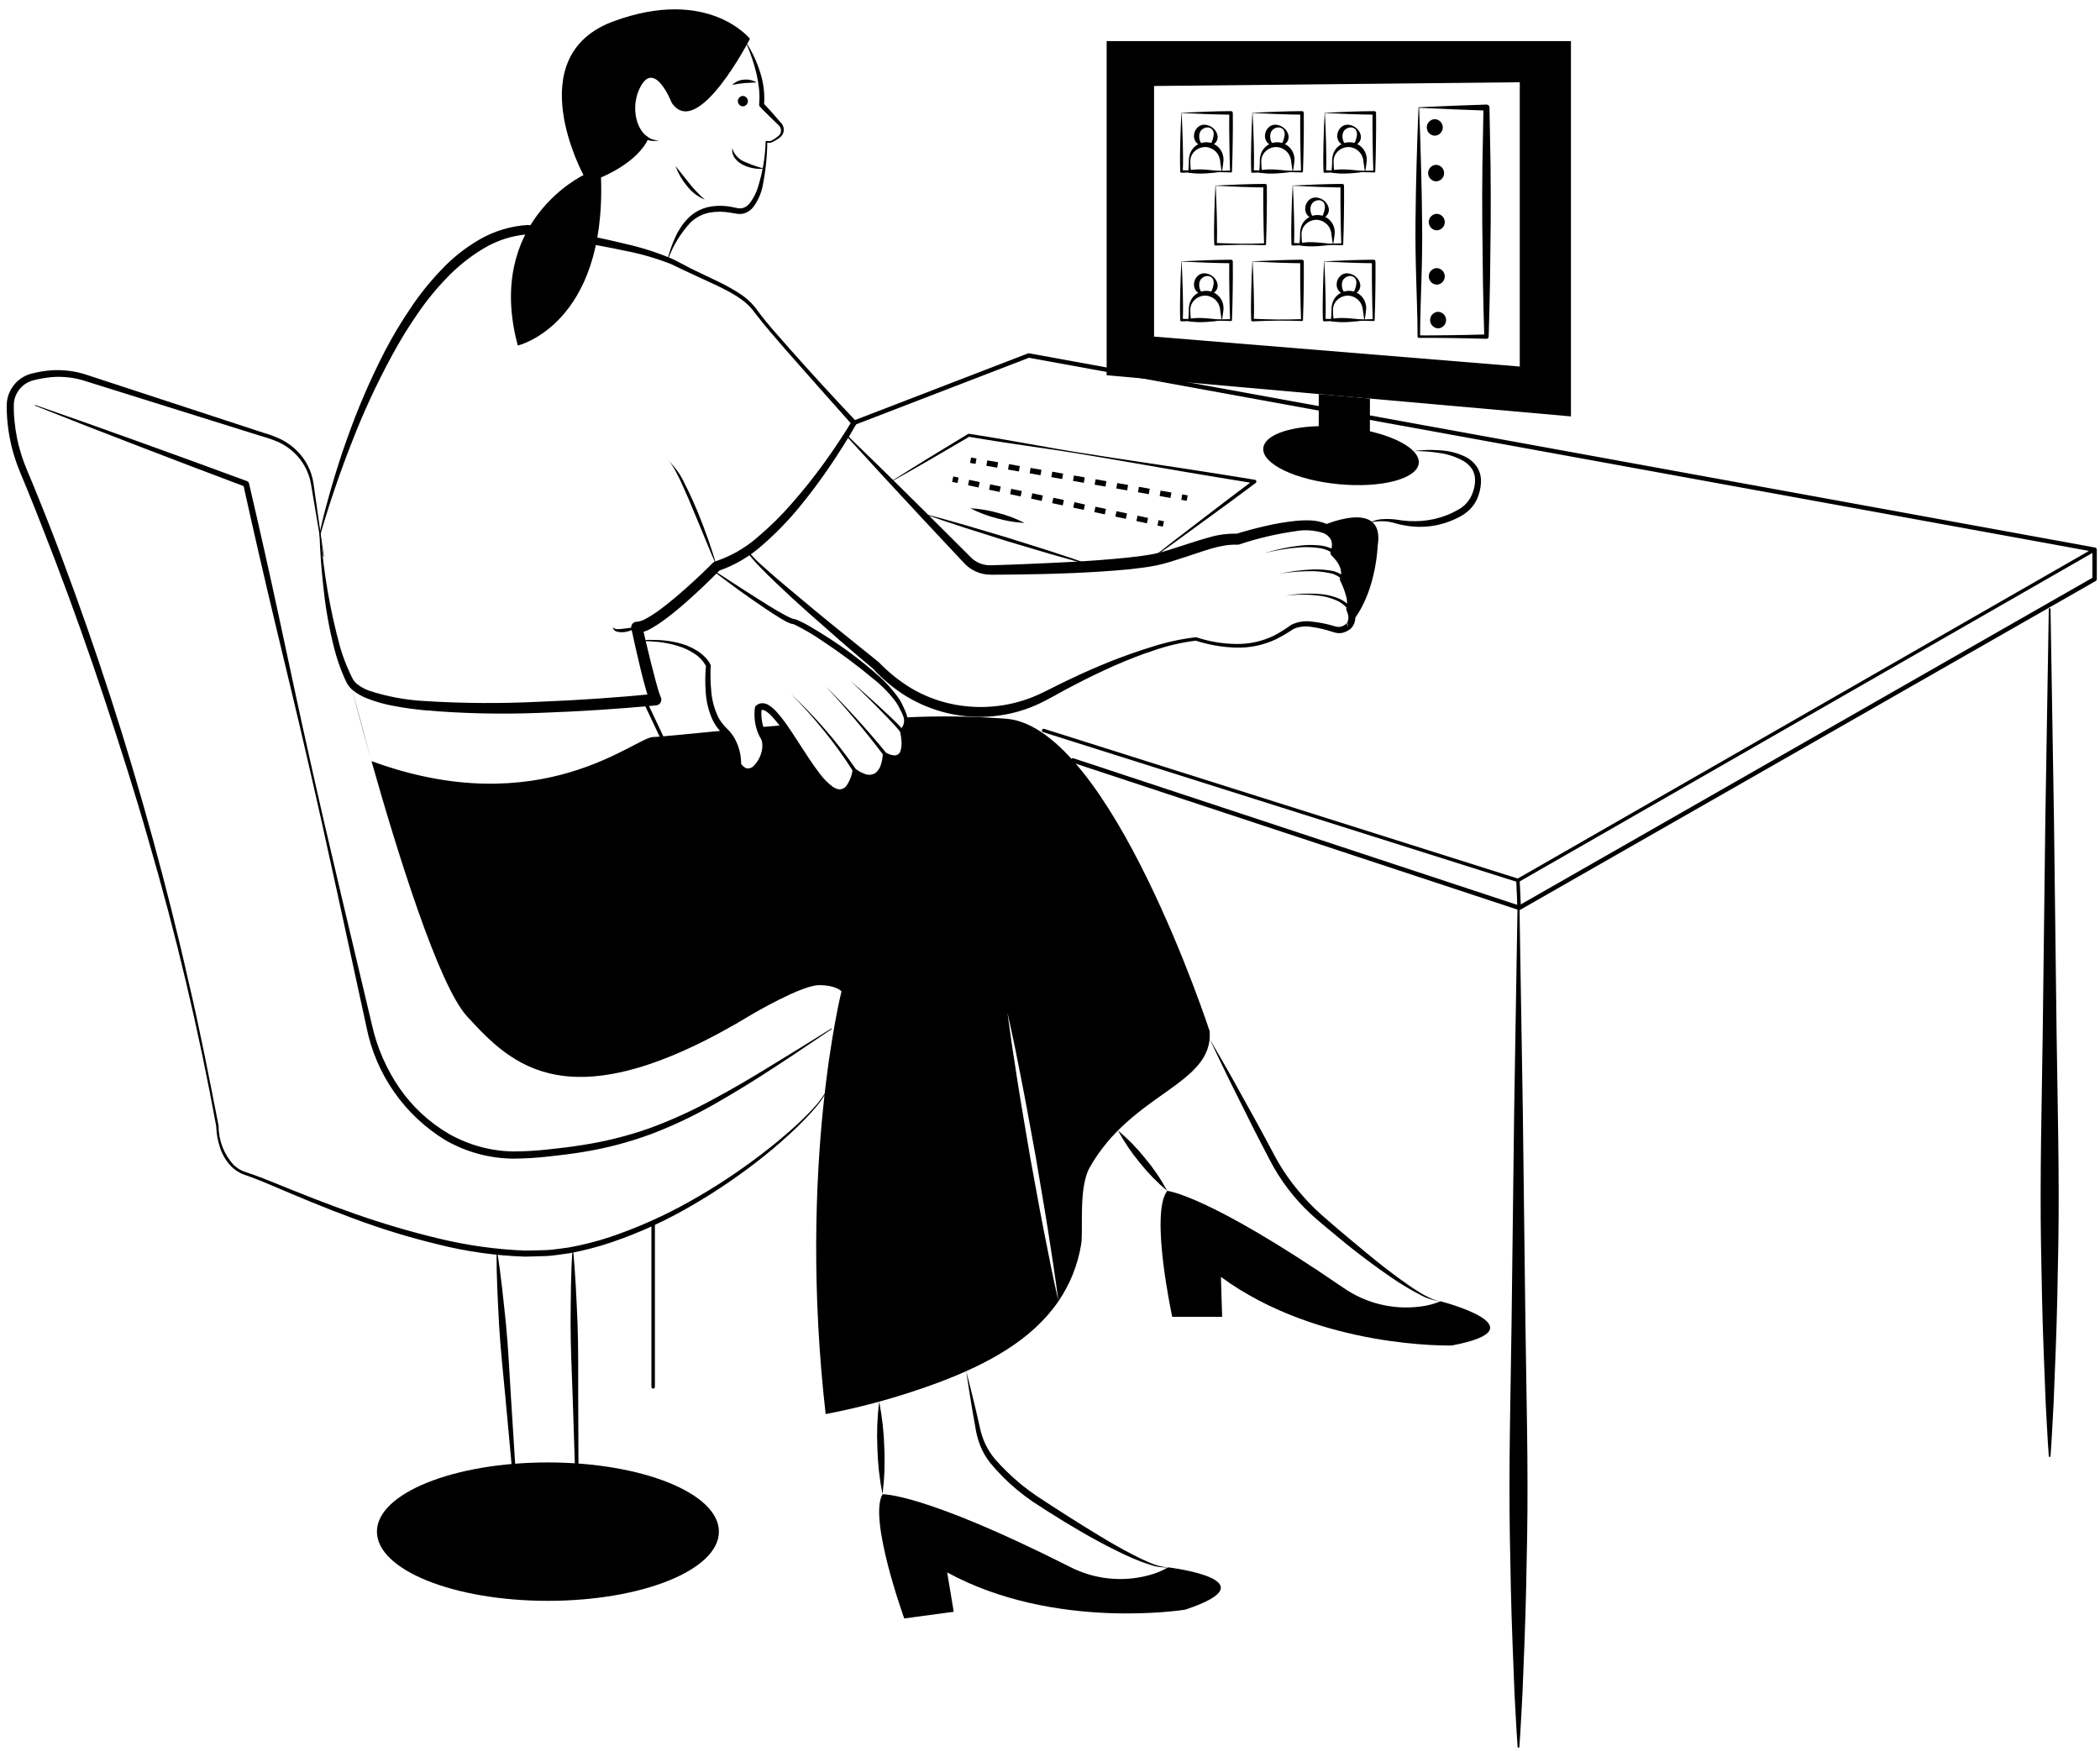 <svg width="211" height="176" viewBox="0 0 211 176" fill="none" xmlns="http://www.w3.org/2000/svg">
<path d="M65.628 139.556C65.605 139.556 65.582 139.551 65.561 139.542C65.54 139.534 65.521 139.521 65.504 139.505C65.488 139.489 65.475 139.47 65.467 139.448C65.458 139.427 65.453 139.405 65.453 139.382V122.906C65.454 122.86 65.473 122.816 65.505 122.784C65.538 122.752 65.582 122.734 65.628 122.734C65.673 122.734 65.717 122.752 65.75 122.784C65.782 122.816 65.801 122.86 65.802 122.906V139.382C65.802 139.405 65.797 139.427 65.789 139.448C65.78 139.47 65.767 139.489 65.751 139.505C65.735 139.521 65.715 139.534 65.694 139.542C65.673 139.551 65.65 139.556 65.628 139.556Z" fill="black"/>
<path d="M82.99 109.84C82.615 110.477 82.174 111.072 81.673 111.616C81.193 112.176 80.666 112.691 80.148 113.216C79.081 114.231 77.985 115.218 76.832 116.136C74.532 117.985 72.095 119.657 69.542 121.136C66.991 122.636 64.295 123.875 61.495 124.833C60.09 125.311 58.651 125.685 57.191 125.953C56.452 126.042 55.715 126.186 54.973 126.227C54.23 126.249 53.486 126.283 52.743 126.292C49.779 126.192 46.835 125.776 43.961 125.049C41.092 124.355 38.267 123.488 35.503 122.453C32.737 121.436 30.02 120.294 27.317 119.141C26.641 118.856 25.963 118.565 25.282 118.317C24.949 118.2 24.59 118.078 24.233 117.931C24.068 117.834 23.895 117.75 23.738 117.642C23.583 117.531 23.435 117.41 23.294 117.281C22.758 116.744 22.355 116.089 22.118 115.368C21.877 114.658 21.744 113.915 21.723 113.166L21.725 113.187C19.954 103.487 17.68 93.884 14.912 84.419C13.565 79.678 12.06 74.983 10.515 70.305C8.966 65.627 7.315 60.985 5.562 56.38C4.677 54.081 3.791 51.782 2.862 49.502C2.412 48.358 1.885 47.246 1.496 46.036C1.11 44.836 0.859 43.597 0.745 42.342C0.681 41.706 0.663 41.066 0.691 40.428C0.761 39.737 1.047 39.085 1.508 38.564C1.968 38.044 2.58 37.68 3.258 37.525C3.874 37.371 4.501 37.268 5.133 37.217C6.411 37.131 7.693 37.306 8.901 37.732L26.488 43.499C27.09 43.671 27.677 43.891 28.245 44.156C28.812 44.442 29.333 44.813 29.788 45.257C30.707 46.143 31.308 47.308 31.495 48.571L32.538 55.896C32.54 55.905 32.537 55.914 32.532 55.921C32.526 55.928 32.518 55.933 32.509 55.935C32.5 55.936 32.491 55.934 32.484 55.929C32.476 55.923 32.471 55.915 32.47 55.906L31.241 48.612C31.029 47.42 30.438 46.327 29.556 45.498C29.12 45.084 28.624 44.74 28.084 44.478C27.53 44.228 26.957 44.024 26.37 43.865L8.707 38.337C7.575 37.953 6.377 37.804 5.185 37.9C4.588 37.958 3.996 38.061 3.414 38.206C2.88 38.33 2.398 38.617 2.036 39.028C1.674 39.439 1.45 39.953 1.395 40.498C1.374 41.091 1.394 41.686 1.454 42.277C1.565 43.48 1.81 44.666 2.182 45.816C2.549 46.954 3.081 48.078 3.537 49.227C4.472 51.513 5.373 53.811 6.24 56.123C9.707 65.371 12.743 74.761 15.35 84.296C16.653 89.056 17.867 93.84 18.945 98.655C20.082 103.457 21.015 108.302 21.964 113.144L21.966 113.156L21.966 113.166C21.962 114.615 22.503 116.013 23.482 117.082C23.613 117.201 23.75 117.311 23.894 117.414C24.039 117.513 24.202 117.585 24.354 117.673C24.678 117.799 25.018 117.91 25.381 118.029C26.085 118.273 26.764 118.551 27.447 118.825C30.172 119.933 32.898 121.024 35.669 121.991C38.434 122.963 41.247 123.791 44.097 124.472C46.935 125.162 49.836 125.567 52.754 125.682C53.481 125.677 54.207 125.648 54.933 125.633C55.658 125.598 56.371 125.461 57.091 125.38C58.526 125.127 59.939 124.769 61.321 124.309C64.091 123.37 66.768 122.175 69.315 120.738C71.872 119.305 74.321 117.686 76.641 115.895C77.812 115.013 78.929 114.06 80.018 113.079C80.547 112.572 81.085 112.073 81.577 111.53C82.087 111.005 82.54 110.428 82.928 109.808L82.931 109.805C82.935 109.797 82.943 109.791 82.952 109.789C82.961 109.787 82.97 109.788 82.978 109.793C82.986 109.797 82.992 109.805 82.994 109.814C82.996 109.823 82.995 109.832 82.99 109.84Z" fill="black"/>
<path d="M3.547 40.706L8.884 42.578L14.207 44.485L19.524 46.409L24.831 48.358C24.877 48.375 24.917 48.402 24.949 48.438C24.981 48.474 25.003 48.517 25.014 48.563L25.015 48.569C26.077 53.105 27.097 57.651 28.075 62.207C29.063 66.76 30.01 71.323 31.036 75.868C33.056 84.965 35.263 94.019 37.395 103.091C37.904 105.329 38.833 107.452 40.134 109.344C41.432 111.228 43.13 112.801 45.107 113.954C47.09 115.081 49.325 115.689 51.606 115.721C52.758 115.714 53.909 115.646 55.053 115.519C56.206 115.396 57.358 115.267 58.499 115.077C60.785 114.728 63.033 114.168 65.215 113.403C67.392 112.607 69.506 111.649 71.54 110.538C73.591 109.448 75.594 108.258 77.578 107.039C79.573 105.835 81.548 104.597 83.526 103.363C83.533 103.358 83.543 103.356 83.552 103.358C83.561 103.36 83.569 103.365 83.573 103.373C83.579 103.381 83.58 103.39 83.578 103.399C83.577 103.408 83.571 103.416 83.564 103.421C79.697 106.025 75.85 108.666 71.775 110.967C69.74 112.134 67.616 113.14 65.423 113.974C63.216 114.791 60.935 115.392 58.612 115.768C57.453 115.964 56.288 116.098 55.123 116.227C53.951 116.36 52.773 116.433 51.593 116.443C49.188 116.424 46.828 115.783 44.744 114.583C42.71 113.339 40.955 111.687 39.592 109.731C38.228 107.775 37.285 105.559 36.822 103.221C34.828 94.118 32.908 84.998 30.802 75.921C29.765 71.379 28.648 66.855 27.572 62.321C26.492 57.788 25.449 53.248 24.442 48.698L24.626 48.908L19.337 46.911L14.057 44.888L8.783 42.847L3.523 40.772C3.514 40.768 3.508 40.762 3.504 40.754C3.5 40.745 3.5 40.736 3.503 40.727C3.506 40.719 3.513 40.712 3.521 40.708C3.529 40.704 3.539 40.703 3.547 40.706ZM65.186 13.841C63.724 12.955 63.356 10.282 64.483 8.494C65.904 6.238 67.493 10.332 67.493 10.332C70.084 14.174 75.351 3.899 75.351 3.899C75.351 3.899 71.171 -1.364 61.64 2.145C52.109 5.654 58.63 17.599 58.63 17.599C58.63 17.599 48.682 22.277 52.026 34.724C52.026 34.724 60.916 32.657 60.386 17.832C60.386 17.832 64.107 16.367 65.186 13.841Z" fill="black"/>
<path d="M66.228 14.107C65.697 14.238 65.135 14.157 64.662 13.882C64.642 13.87 64.625 13.854 64.611 13.836C64.597 13.817 64.588 13.796 64.582 13.774C64.577 13.751 64.576 13.728 64.579 13.705C64.583 13.683 64.591 13.661 64.603 13.641C64.615 13.621 64.63 13.604 64.649 13.591C64.668 13.577 64.689 13.567 64.711 13.562C64.734 13.556 64.757 13.555 64.78 13.559C64.802 13.562 64.824 13.57 64.844 13.582C64.857 13.59 64.868 13.6 64.879 13.61C65.248 13.942 65.731 14.12 66.228 14.107ZM75.08 4.437C75.648 5.345 76.092 6.324 76.401 7.349C76.732 8.388 76.857 9.481 76.768 10.567L76.701 10.37C77.019 10.704 77.329 11.045 77.636 11.39L78.553 12.445C78.633 12.551 78.691 12.673 78.723 12.803C78.755 12.932 78.76 13.067 78.737 13.198C78.715 13.33 78.666 13.455 78.594 13.568C78.521 13.68 78.427 13.775 78.316 13.85C78.127 13.994 77.926 14.12 77.714 14.227C77.605 14.296 77.481 14.339 77.353 14.353C77.225 14.368 77.096 14.353 76.974 14.311L77.095 14.238C77.081 15.742 76.923 17.24 76.623 18.713C76.466 19.482 76.14 20.206 75.668 20.833C75.391 21.176 75.001 21.409 74.568 21.49C74.35 21.515 74.13 21.506 73.915 21.463L73.378 21.371C72.68 21.246 71.964 21.246 71.266 21.372C70.579 21.514 69.944 21.839 69.427 22.313C68.419 23.381 67.642 24.644 67.143 26.024C67.14 26.031 67.135 26.037 67.128 26.04C67.121 26.043 67.114 26.043 67.107 26.04C67.1 26.038 67.095 26.033 67.092 26.027C67.089 26.021 67.088 26.014 67.09 26.007C67.27 25.277 67.519 24.565 67.832 23.881C68.139 23.175 68.567 22.529 69.099 21.971C69.653 21.396 70.362 20.994 71.141 20.812C71.909 20.65 72.701 20.642 73.472 20.79L74.034 20.904C74.184 20.939 74.339 20.951 74.492 20.94C74.799 20.887 75.078 20.727 75.277 20.488C75.716 19.929 76.037 19.287 76.219 18.601C76.647 17.183 76.886 15.716 76.928 14.236C76.929 14.213 76.939 14.192 76.955 14.177C76.972 14.162 76.994 14.153 77.016 14.154C77.028 14.155 77.039 14.158 77.05 14.163C77.148 14.189 77.251 14.195 77.352 14.178C77.453 14.162 77.549 14.124 77.634 14.067C77.83 13.959 78.015 13.831 78.184 13.684C78.263 13.626 78.33 13.552 78.379 13.468C78.428 13.383 78.459 13.289 78.47 13.191C78.481 13.094 78.471 12.996 78.442 12.902C78.413 12.809 78.364 12.722 78.3 12.648L77.316 11.694C76.986 11.371 76.66 11.045 76.343 10.711C76.319 10.686 76.3 10.657 76.289 10.624C76.277 10.592 76.272 10.557 76.275 10.523L76.276 10.514C76.32 10.004 76.319 9.492 76.272 8.983C76.218 8.467 76.133 7.956 76.017 7.451C75.774 6.429 75.444 5.43 75.032 4.463C75.03 4.46 75.029 4.457 75.029 4.453C75.029 4.449 75.029 4.446 75.031 4.442C75.032 4.439 75.034 4.436 75.036 4.433C75.039 4.43 75.042 4.428 75.045 4.426C75.051 4.424 75.058 4.423 75.064 4.425C75.071 4.427 75.076 4.431 75.08 4.437Z" fill="black"/>
<path d="M73.575 8.536C73.889 8.219 74.31 8.03 74.756 8.005C75.197 7.962 75.639 8.06 76.02 8.285C75.58 8.319 75.185 8.316 74.786 8.352C74.379 8.387 73.974 8.449 73.575 8.536ZM74.641 10.687C74.776 10.682 74.905 10.625 74.999 10.527C75.093 10.43 75.146 10.3 75.146 10.165C75.146 10.029 75.093 9.899 74.999 9.802C74.905 9.704 74.776 9.647 74.641 9.642C74.505 9.647 74.377 9.704 74.283 9.802C74.189 9.899 74.136 10.029 74.136 10.165C74.136 10.3 74.189 10.43 74.283 10.527C74.377 10.625 74.505 10.682 74.641 10.687ZM67.869 16.68C68.356 17.272 68.8 17.871 69.274 18.445C69.739 19.029 70.255 19.57 70.816 20.064C70.1 19.764 69.475 19.282 69.004 18.665C68.514 18.074 68.13 17.403 67.869 16.68ZM32.1 53.636C32.446 52.03 32.867 50.471 33.32 48.905C33.78 47.345 34.26 45.789 34.815 44.258C35.895 41.177 37.185 38.174 38.678 35.271C39.438 33.819 40.279 32.41 41.196 31.051C42.106 29.674 43.137 28.38 44.276 27.185C45.415 25.96 46.73 24.91 48.178 24.07C49.655 23.219 51.309 22.719 53.011 22.612L53.016 22.612C53.044 22.61 53.073 22.612 53.102 22.616C54.749 22.856 56.38 23.139 58.008 23.46C59.637 23.777 61.261 24.12 62.875 24.519C64.511 24.882 66.109 25.399 67.648 26.061C68.411 26.439 69.103 26.839 69.854 27.197L72.093 28.267C72.849 28.624 73.58 29.03 74.283 29.483C75.005 29.936 75.629 30.528 76.12 31.224C77.084 32.54 78.215 33.764 79.298 35.005C81.489 37.478 83.722 39.914 85.998 42.314C86.036 42.354 86.06 42.406 86.067 42.461C86.074 42.517 86.063 42.573 86.035 42.621L86.033 42.625C85.189 44.11 84.278 45.541 83.322 46.95C82.364 48.356 81.347 49.725 80.255 51.04C79.161 52.364 77.961 53.597 76.667 54.727C75.357 55.913 73.818 56.819 72.145 57.389L72.368 57.257C71.159 58.485 69.922 59.665 68.618 60.796C67.964 61.359 67.295 61.908 66.58 62.42C66.218 62.683 65.839 62.925 65.448 63.143C64.995 63.425 64.477 63.584 63.944 63.603L64.53 62.923C64.807 64.138 65.095 65.356 65.397 66.564L65.863 68.37C65.942 68.669 66.025 68.966 66.112 69.257C66.188 69.526 66.279 69.791 66.385 70.05L66.398 70.078C66.429 70.148 66.446 70.223 66.448 70.299C66.45 70.375 66.437 70.451 66.41 70.522C66.382 70.593 66.341 70.658 66.289 70.713C66.237 70.769 66.174 70.813 66.104 70.844C66.046 70.87 65.985 70.886 65.922 70.892C62.038 71.257 58.16 71.505 54.266 71.641C50.365 71.8 46.458 71.71 42.569 71.373C41.594 71.271 40.62 71.148 39.649 70.962C38.663 70.793 37.697 70.519 36.77 70.144C36.283 69.945 35.829 69.676 35.422 69.344C35.206 69.159 35.022 68.941 34.877 68.697C34.737 68.452 34.661 68.237 34.55 68.006C34.159 67.1 33.839 66.164 33.593 65.208C33.109 63.317 32.758 61.395 32.543 59.455C32.316 57.519 32.166 55.593 32.1 53.636ZM32.211 53.647C32.499 57.499 33.157 61.316 34.177 65.043C34.444 65.957 34.782 66.85 35.187 67.712C35.291 67.915 35.392 68.155 35.499 68.326C35.609 68.496 35.746 68.646 35.904 68.772C36.26 69.04 36.654 69.255 37.073 69.41C38.879 70.002 40.755 70.353 42.653 70.453C46.507 70.695 50.37 70.718 54.226 70.523C58.089 70.372 61.96 70.107 65.803 69.73L65.34 70.572C65.201 70.255 65.084 69.929 64.989 69.596C64.895 69.287 64.809 68.981 64.727 68.675C64.558 68.064 64.413 67.452 64.266 66.84C63.974 65.616 63.699 64.394 63.433 63.164C63.417 63.092 63.416 63.017 63.429 62.945C63.442 62.872 63.47 62.803 63.51 62.74C63.55 62.678 63.602 62.625 63.663 62.583C63.723 62.541 63.792 62.511 63.864 62.495C63.915 62.485 63.967 62.481 64.019 62.484C64.339 62.444 64.647 62.336 64.922 62.167C65.277 61.974 65.62 61.76 65.949 61.526C66.626 61.053 67.282 60.528 67.925 59.986C69.208 58.898 70.452 57.737 71.647 56.55L71.65 56.547C71.712 56.486 71.787 56.442 71.87 56.418C73.417 55.906 74.847 55.092 76.076 54.022C77.353 52.947 78.543 51.772 79.634 50.508C80.742 49.25 81.786 47.928 82.775 46.565C83.762 45.203 84.706 43.799 85.571 42.362L85.606 42.673C83.409 40.199 81.204 37.735 79.024 35.246C77.942 33.991 76.853 32.757 75.833 31.427C74.906 30.099 73.379 29.352 71.913 28.64C70.428 27.946 68.889 27.264 67.421 26.537C65.9 25.942 64.326 25.49 62.721 25.186C59.503 24.491 56.228 24.023 52.972 23.543L53.063 23.547C51.509 23.662 50.002 24.134 48.661 24.928C47.303 25.732 46.06 26.715 44.964 27.851C43.847 28.995 42.834 30.236 41.938 31.559C41.022 32.881 40.181 34.253 39.418 35.668C37.872 38.506 36.512 41.442 35.348 44.456C34.164 47.465 33.107 50.546 32.211 53.647Z" fill="black"/>
<path d="M72.007 56.904C71.611 56.002 71.239 55.094 70.863 54.188C70.485 53.283 70.129 52.369 69.737 51.471C69.374 50.561 68.983 49.663 68.577 48.773C68.381 48.325 68.167 47.886 67.936 47.457C67.828 47.238 67.707 47.027 67.572 46.823C67.509 46.719 67.44 46.619 67.365 46.523L67.116 46.252C67.836 46.934 68.414 47.751 68.818 48.656C69.278 49.529 69.668 50.434 70.058 51.337C70.425 52.25 70.787 53.165 71.112 54.093C71.437 55.021 71.747 55.954 72.007 56.904ZM66.49 74.245C66.456 74.245 66.424 74.235 66.396 74.218C66.368 74.2 66.346 74.175 66.332 74.145L64.608 70.489C64.598 70.468 64.593 70.446 64.591 70.423C64.59 70.4 64.594 70.377 64.601 70.356C64.609 70.334 64.621 70.314 64.636 70.297C64.652 70.28 64.67 70.266 64.691 70.257C64.712 70.247 64.734 70.241 64.757 70.24C64.78 70.239 64.803 70.243 64.825 70.25C64.846 70.258 64.866 70.27 64.883 70.286C64.9 70.301 64.914 70.32 64.923 70.341L66.647 73.996C66.66 74.023 66.665 74.052 66.663 74.082C66.661 74.111 66.652 74.139 66.636 74.164C66.621 74.189 66.599 74.209 66.573 74.223C66.548 74.237 66.519 74.245 66.49 74.245ZM35.204 68.682L37.308 76.42C36.207 72.539 35.427 69.542 35.204 68.682Z" fill="black"/>
<path d="M109.504 117.303C108.327 119.371 108.871 123.624 108.627 125.071C108.295 127.117 107.517 129.065 106.346 130.776C106.03 128.342 105.658 125.913 105.275 123.485C104.892 121.062 104.46 118.645 104.06 116.222C103.611 113.81 103.189 111.387 102.717 108.981L102.002 105.366C101.741 104.163 101.502 102.96 101.225 101.762C101.38 102.982 101.563 104.196 101.735 105.416L102.296 109.053C102.679 111.481 103.106 113.899 103.511 116.316C103.96 118.734 104.382 121.151 104.854 123.563C105.325 125.969 105.802 128.381 106.346 130.776C103.716 134.629 99.288 137.063 94.35 138.92C90.649 140.304 86.839 141.372 82.958 142.114C80.117 117.176 84.55 99.633 84.55 99.633C84.55 99.633 84.046 99.007 82.292 99.007C80.533 99.007 75.645 101.89 75.645 101.89C57.084 113.167 51.313 106.902 46.924 102.139C44.044 99.012 39.855 85.429 37.325 76.491C54.382 82.756 63.853 74.068 65.629 74.068C66.189 74.068 68.936 73.78 72.765 73.414C73.216 73.874 73.567 74.422 73.796 75.024C74.025 75.626 74.127 76.269 74.097 76.912C75.683 79.163 77.609 75.404 76.771 74.068C76.583 73.762 76.438 73.432 76.338 73.087C77.098 73.02 77.886 72.948 78.691 72.882C80.028 74.711 81.576 77.417 82.958 78.748C85.383 81.087 85.805 77.328 85.805 77.328C88.812 79.502 88.812 75.659 88.812 75.659C91.487 77.245 90.565 73.414 90.565 73.414C90.749 73.254 90.885 73.047 90.957 72.815C91.029 72.583 91.036 72.336 90.976 72.1C94.392 71.93 97.815 71.978 101.225 72.244C111.634 73.298 121.545 103.642 121.545 103.642C121.922 109.031 113.765 109.785 109.504 117.303ZM49.959 125.805C50.347 128.224 50.586 130.654 50.839 133.084C51.073 135.514 51.185 137.954 51.336 140.391L51.799 147.702L52.228 155.015C52.228 155.024 52.225 155.033 52.219 155.04C52.213 155.047 52.205 155.051 52.196 155.052C52.187 155.052 52.178 155.05 52.171 155.044C52.164 155.038 52.159 155.029 52.158 155.02L51.452 147.729L50.781 140.434C50.554 138.003 50.288 135.575 50.144 133.137C50.018 130.698 49.88 128.26 49.889 125.811C49.889 125.802 49.893 125.793 49.899 125.787C49.905 125.781 49.913 125.777 49.922 125.776C49.931 125.775 49.939 125.778 49.946 125.783C49.953 125.789 49.958 125.797 49.959 125.805ZM57.578 125.612C57.824 128.059 57.919 130.508 58.028 132.957C58.119 135.407 58.086 137.859 58.094 140.31L58.125 147.663L58.122 155.017C58.122 155.026 58.118 155.035 58.112 155.042C58.106 155.048 58.097 155.052 58.088 155.052C58.078 155.052 58.07 155.049 58.063 155.042C58.056 155.036 58.053 155.027 58.052 155.018L57.777 147.67L57.537 140.32C57.454 137.871 57.331 135.422 57.331 132.97C57.349 130.519 57.355 128.067 57.509 125.613C57.51 125.605 57.513 125.596 57.52 125.59C57.526 125.584 57.534 125.581 57.543 125.581C57.552 125.581 57.56 125.584 57.567 125.59C57.574 125.595 57.578 125.603 57.578 125.612Z" fill="black"/>
<path d="M55.053 160.883C64.541 160.883 72.233 157.769 72.233 153.928C72.233 150.088 64.541 146.974 55.053 146.974C45.564 146.974 37.872 150.088 37.872 153.928C37.872 157.769 45.564 160.883 55.053 160.883Z" fill="black"/>
<path d="M63.981 63.044C63.617 63.302 63.195 63.466 62.752 63.521C62.524 63.553 62.292 63.545 62.068 63.496C61.947 63.479 61.835 63.427 61.744 63.347C61.653 63.266 61.588 63.161 61.557 63.044C61.631 63.11 61.718 63.161 61.812 63.192C61.906 63.224 62.006 63.236 62.105 63.227C62.307 63.222 62.508 63.205 62.708 63.176C63.13 63.11 63.555 63.065 63.981 63.044ZM71.63 57.272C73.464 58.46 75.293 59.657 77.143 60.807C77.606 61.092 78.072 61.376 78.544 61.637C78.778 61.774 79.018 61.89 79.252 62.014C79.364 62.06 79.495 62.129 79.589 62.158C79.631 62.168 79.672 62.18 79.713 62.195C79.806 62.212 79.9 62.234 79.992 62.26C80.513 62.479 81.017 62.736 81.5 63.03C81.976 63.308 82.446 63.595 82.908 63.892C84.772 65.061 86.537 66.381 88.184 67.84C89.03 68.57 89.775 69.407 90.402 70.331L90.614 70.708L90.784 71.078C90.911 71.331 91.02 71.593 91.11 71.862C91.199 72.154 91.212 72.463 91.146 72.761C91.072 73.061 90.906 73.329 90.67 73.529L90.716 73.38C90.786 73.735 90.83 74.094 90.847 74.454C90.875 74.824 90.831 75.195 90.717 75.548C90.688 75.642 90.641 75.73 90.58 75.808L90.489 75.93L90.362 76.022C90.278 76.083 90.18 76.122 90.077 76.136C89.981 76.159 89.88 76.162 89.783 76.145C89.596 76.123 89.413 76.075 89.239 76.002L88.756 75.751L88.921 75.658C88.909 76.066 88.845 76.471 88.733 76.863C88.632 77.277 88.392 77.644 88.055 77.903C87.869 78.015 87.66 78.083 87.444 78.101C87.228 78.12 87.011 78.088 86.809 78.01C86.615 77.938 86.426 77.854 86.242 77.76L85.725 77.434L85.932 77.343C85.879 77.999 85.659 78.632 85.296 79.181C85.189 79.329 85.051 79.452 84.891 79.539C84.732 79.627 84.554 79.677 84.372 79.687L84.097 79.665C84.011 79.644 83.93 79.611 83.847 79.583C83.686 79.525 83.534 79.446 83.393 79.349C82.865 78.971 82.391 78.521 81.986 78.014C81.577 77.524 81.195 77.018 80.831 76.502C80.1 75.473 79.415 74.418 78.686 73.41C78.336 72.907 77.953 72.427 77.54 71.975C77.352 71.766 77.134 71.585 76.895 71.439C76.81 71.383 76.711 71.351 76.61 71.345C76.538 71.346 76.469 71.375 76.418 71.425L76.524 71.228C76.452 71.896 76.53 72.572 76.751 73.206C76.808 73.361 76.875 73.513 76.953 73.659C76.991 73.731 77.033 73.802 77.076 73.871C77.127 73.969 77.179 74.083 77.226 74.19C77.349 74.599 77.373 75.031 77.297 75.451C77.167 76.261 76.774 77.006 76.178 77.571C76.001 77.736 75.787 77.855 75.555 77.918C75.322 77.982 75.077 77.988 74.841 77.936C74.411 77.79 74.044 77.503 73.798 77.121C73.751 77.066 73.727 76.995 73.731 76.922L73.732 76.88C73.768 76.05 73.574 75.226 73.172 74.499C73.069 74.321 72.953 74.15 72.825 73.99C72.692 73.821 72.565 73.702 72.389 73.508C72.061 73.154 71.788 72.751 71.581 72.315C71.199 71.459 70.973 70.542 70.911 69.607C70.84 68.696 70.848 67.781 70.935 66.871L70.95 66.972C70.672 66.443 70.259 65.996 69.752 65.679C69.23 65.335 68.659 65.073 68.057 64.903C67.451 64.719 66.829 64.59 66.199 64.519C65.882 64.495 65.564 64.463 65.245 64.445L64.286 64.422C64.276 64.422 64.267 64.419 64.261 64.412C64.254 64.406 64.25 64.397 64.25 64.388C64.25 64.379 64.253 64.371 64.259 64.364C64.266 64.357 64.274 64.353 64.283 64.352L65.248 64.306C65.57 64.304 65.892 64.319 66.215 64.325C66.864 64.36 67.509 64.454 68.14 64.607C68.783 64.758 69.399 65.009 69.964 65.349C70.252 65.523 70.519 65.729 70.761 65.962C71.021 66.201 71.235 66.485 71.392 66.8C71.404 66.824 71.409 66.851 71.409 66.878L71.408 66.901C71.364 67.785 71.385 68.671 71.472 69.551C71.55 70.412 71.779 71.253 72.149 72.035C72.338 72.407 72.582 72.748 72.873 73.047C73.001 73.184 73.206 73.371 73.355 73.553C73.513 73.739 73.654 73.938 73.778 74.148C74.264 74.996 74.501 75.965 74.462 76.941L74.397 76.7C74.594 76.932 74.807 77.182 75.03 77.215C75.15 77.237 75.273 77.228 75.389 77.192C75.506 77.155 75.611 77.09 75.697 77.003C76.157 76.551 76.462 75.963 76.566 75.326C76.621 75.029 76.611 74.724 76.537 74.431L76.459 74.254C76.407 74.168 76.358 74.081 76.313 73.992C76.222 73.816 76.144 73.633 76.079 73.445C75.827 72.698 75.749 71.903 75.851 71.121C75.859 71.048 75.894 70.981 75.948 70.932L75.957 70.924C76.138 70.758 76.375 70.668 76.62 70.67C76.834 70.679 77.041 70.743 77.222 70.856C77.519 71.039 77.786 71.265 78.016 71.526C78.443 72.007 78.838 72.516 79.199 73.048C79.915 74.094 80.571 75.164 81.268 76.201C81.617 76.719 81.967 77.234 82.346 77.722C82.706 78.212 83.131 78.65 83.609 79.024C83.724 79.111 83.849 79.182 83.981 79.235C84.046 79.259 84.11 79.29 84.175 79.309L84.369 79.33C84.5 79.326 84.629 79.292 84.746 79.231C84.862 79.17 84.963 79.084 85.042 78.978C85.386 78.484 85.602 77.912 85.672 77.314C85.677 77.279 85.697 77.247 85.726 77.226C85.755 77.205 85.791 77.196 85.826 77.202C85.845 77.205 85.863 77.212 85.879 77.222L86.366 77.539C86.535 77.627 86.708 77.707 86.885 77.776C87.052 77.846 87.233 77.876 87.413 77.864C87.594 77.853 87.769 77.8 87.927 77.711C88.223 77.483 88.434 77.162 88.525 76.799C88.64 76.429 88.7 76.045 88.703 75.658C88.703 75.639 88.708 75.621 88.717 75.605C88.726 75.589 88.739 75.575 88.755 75.566C88.771 75.556 88.789 75.55 88.807 75.549C88.826 75.549 88.844 75.552 88.861 75.561L88.868 75.564L89.326 75.793C89.478 75.853 89.638 75.893 89.801 75.91C89.95 75.932 90.102 75.898 90.228 75.815C90.353 75.732 90.443 75.605 90.48 75.459C90.575 75.138 90.608 74.801 90.577 74.468C90.556 74.125 90.503 73.785 90.42 73.451C90.413 73.425 90.414 73.397 90.422 73.371C90.43 73.345 90.445 73.322 90.465 73.303C90.642 73.136 90.764 72.919 90.815 72.681C90.867 72.444 90.845 72.196 90.753 71.971C90.659 71.726 90.547 71.488 90.42 71.259L90.232 70.892L90.027 70.564C89.389 69.706 88.642 68.935 87.805 68.269C86.14 66.877 84.398 65.58 82.587 64.385C81.707 63.778 80.783 63.237 79.822 62.768C79.782 62.759 79.742 62.745 79.705 62.728C79.628 62.711 79.521 62.69 79.432 62.664C79.268 62.608 79.158 62.543 79.018 62.482C78.77 62.349 78.526 62.212 78.294 62.065C77.821 61.778 77.365 61.475 76.909 61.171C75.089 59.951 73.325 58.66 71.59 57.329C71.583 57.323 71.578 57.315 71.577 57.306C71.575 57.297 71.578 57.288 71.583 57.281C71.588 57.273 71.596 57.269 71.605 57.267C71.614 57.265 71.623 57.267 71.63 57.272Z" fill="black"/>
<path d="M79.448 69.726C80.662 70.854 81.814 72.047 82.897 73.301C83.989 74.551 85.008 75.864 85.948 77.233C85.973 77.271 85.982 77.318 85.974 77.362C85.965 77.407 85.939 77.447 85.901 77.473C85.864 77.499 85.817 77.509 85.772 77.501C85.727 77.493 85.687 77.467 85.66 77.43L85.656 77.424C84.771 76.032 83.805 74.692 82.763 73.412C81.727 72.124 80.62 70.894 79.448 69.726ZM82.96 68.975C85.066 71.065 87.065 73.26 88.949 75.551C88.978 75.587 88.991 75.633 88.987 75.678C88.982 75.724 88.959 75.766 88.923 75.795C88.888 75.824 88.842 75.837 88.796 75.833C88.751 75.828 88.708 75.806 88.679 75.771L88.674 75.764C86.885 73.406 84.977 71.14 82.96 68.975ZM85.468 68.432C86.363 69.215 87.251 70.007 88.131 70.808L89.44 72.023C89.871 72.438 90.301 72.845 90.704 73.308C90.734 73.343 90.749 73.388 90.746 73.434C90.743 73.48 90.722 73.523 90.687 73.553C90.652 73.584 90.606 73.599 90.56 73.596C90.514 73.593 90.471 73.571 90.441 73.536L90.436 73.53L90.431 73.524C90.074 73.072 89.662 72.638 89.256 72.208L88.011 70.933C87.172 70.091 86.324 69.257 85.468 68.432ZM75.129 55.339C75.578 55.897 76.077 56.412 76.62 56.878C77.155 57.362 77.696 57.838 78.245 58.307L81.566 61.088C83.784 62.937 86.052 64.73 88.294 66.548L88.325 66.576L88.332 66.584C89.31 67.603 90.42 68.488 91.633 69.213C92.846 69.921 94.163 70.433 95.536 70.731C98.298 71.333 101.178 71.091 103.801 70.036C105.085 69.511 106.383 68.762 107.706 68.163C109.021 67.528 110.367 66.959 111.72 66.41C113.08 65.879 114.458 65.392 115.856 64.969C117.257 64.523 118.697 64.213 120.156 64.042C120.174 64.041 120.192 64.043 120.208 64.048L120.215 64.05C121.492 64.474 122.826 64.699 124.172 64.718C125.507 64.746 126.83 64.455 128.03 63.87C128.624 63.552 129.196 63.192 129.739 62.793C130.404 62.471 131.152 62.362 131.881 62.48C132.575 62.554 133.26 62.69 133.93 62.886C134.076 62.936 134.225 62.973 134.377 62.997C134.508 63.013 134.641 63.005 134.769 62.972C135.013 62.904 135.226 62.753 135.371 62.546L135.511 62.416C135.485 62.428 135.46 62.445 135.439 62.465C135.386 62.513 135.351 62.578 135.339 62.648C135.329 62.701 135.333 62.755 135.348 62.806C135.364 62.857 135.391 62.904 135.428 62.942L135.379 62.534C135.465 62.363 135.499 62.169 135.477 61.979C135.466 61.872 135.445 61.767 135.416 61.663C135.387 61.562 135.349 61.464 135.304 61.369C135.282 61.326 135.269 61.279 135.266 61.23C135.263 61.182 135.269 61.133 135.285 61.088L135.293 61.065C135.388 60.632 135.359 60.181 135.21 59.763C135.072 59.288 134.892 58.827 134.67 58.386C134.645 58.335 134.631 58.28 134.628 58.223C134.625 58.167 134.633 58.11 134.652 58.057L134.661 58.031C134.728 57.857 134.758 57.672 134.75 57.486C134.73 57.287 134.678 57.092 134.597 56.909C134.507 56.712 134.394 56.524 134.262 56.352C134.131 56.176 133.984 56.013 133.823 55.865C133.754 55.802 133.705 55.72 133.684 55.629C133.663 55.538 133.67 55.443 133.705 55.356L133.715 55.329C133.858 54.988 133.866 54.605 133.736 54.258C133.558 53.925 133.259 53.672 132.9 53.551C132.029 53.278 131.105 53.219 130.206 53.378C128.273 53.648 126.368 54.095 124.517 54.715L124.513 54.716C124.451 54.736 124.386 54.745 124.321 54.742C122.594 54.67 120.847 55.433 119.045 55.995C118.134 56.279 117.274 56.597 116.271 56.808C115.309 57.008 114.365 57.11 113.416 57.22C109.628 57.572 105.855 57.694 102.077 57.739L100.661 57.752L99.953 57.756L99.599 57.758C99.476 57.758 99.332 57.754 99.2 57.742C98.387 57.666 97.623 57.318 97.032 56.754C96.833 56.558 96.698 56.405 96.528 56.228L92.667 52.101C90.094 49.347 87.541 46.575 85.006 43.785C84.996 43.774 84.991 43.76 84.992 43.746C84.992 43.731 84.998 43.718 85.009 43.708C85.019 43.698 85.033 43.692 85.047 43.692C85.062 43.692 85.076 43.698 85.086 43.708C87.797 46.327 90.487 48.968 93.154 51.63L97.157 55.621C97.317 55.78 97.501 55.973 97.642 56.104C98.093 56.514 98.669 56.76 99.278 56.803C99.465 56.817 99.696 56.802 99.937 56.797L100.642 56.776L102.053 56.728C105.81 56.573 109.576 56.426 113.292 56.038C114.215 55.933 115.147 55.833 116.031 55.649C116.875 55.478 117.793 55.15 118.68 54.874C119.575 54.587 120.467 54.288 121.402 54.029C122.362 53.737 123.364 53.604 124.367 53.635L124.171 53.662C125.145 53.359 126.109 53.101 127.096 52.875C128.085 52.642 129.087 52.469 130.098 52.357C130.617 52.301 131.14 52.282 131.662 52.3C132.219 52.318 132.769 52.437 133.285 52.651C133.869 52.879 134.342 53.323 134.606 53.891C134.726 54.187 134.776 54.507 134.755 54.826C134.737 55.135 134.663 55.439 134.536 55.721L134.427 55.186C134.632 55.381 134.818 55.595 134.982 55.826C135.149 56.056 135.289 56.305 135.4 56.566C135.516 56.845 135.586 57.141 135.605 57.443C135.613 57.76 135.553 58.075 135.429 58.366L135.42 58.011C135.655 58.51 135.839 59.031 135.971 59.566C136.042 59.843 136.086 60.125 136.102 60.41C136.128 60.728 136.082 61.048 135.967 61.346L135.957 61.043C136.083 61.323 136.158 61.624 136.177 61.931C136.2 62.262 136.124 62.591 135.958 62.878L135.909 62.47C135.947 62.509 135.975 62.557 135.991 62.609C136.007 62.661 136.011 62.716 136.001 62.77C135.988 62.843 135.952 62.91 135.897 62.959C135.872 62.983 135.843 63.002 135.813 63.017L135.952 62.887C135.837 63.076 135.677 63.233 135.487 63.343C135.31 63.455 135.117 63.538 134.916 63.592C134.711 63.636 134.501 63.642 134.294 63.609C134.111 63.575 133.931 63.526 133.756 63.461C133.126 63.255 132.479 63.105 131.822 63.014C131.204 62.891 130.564 62.956 129.983 63.2C129.416 63.586 128.825 63.934 128.212 64.241C126.95 64.839 125.564 65.128 124.168 65.085C122.789 65.041 121.424 64.802 120.112 64.376L120.171 64.384C118.742 64.558 117.336 64.883 115.976 65.354C114.6 65.797 113.256 66.337 111.931 66.915C110.612 67.51 109.303 68.126 108.024 68.803C106.722 69.451 105.525 70.214 104.142 70.844C101.369 72.066 98.276 72.366 95.32 71.699C93.851 71.365 92.443 70.803 91.149 70.031C89.873 69.25 88.713 68.293 87.703 67.189L87.741 67.224C85.515 65.371 83.344 63.459 81.178 61.538C80.093 60.58 79.029 59.598 77.985 58.593C77.461 58.094 76.944 57.585 76.436 57.067C76.188 56.802 75.931 56.547 75.696 56.267L75.343 55.85C75.233 55.702 75.134 55.543 75.031 55.391C75.023 55.379 75.02 55.364 75.022 55.35C75.025 55.336 75.033 55.324 75.045 55.315C75.057 55.307 75.072 55.304 75.086 55.306C75.1 55.309 75.113 55.317 75.121 55.329L75.129 55.339Z" fill="black"/>
<path d="M127.019 55.609C128.183 55.237 129.379 54.978 130.592 54.836C131.205 54.761 131.823 54.75 132.438 54.802C133.078 54.833 133.698 55.035 134.233 55.388C134.27 55.415 134.295 55.456 134.302 55.502C134.309 55.548 134.298 55.594 134.27 55.631C134.243 55.669 134.202 55.694 134.156 55.701C134.111 55.708 134.064 55.696 134.027 55.669L134.018 55.662C133.544 55.322 132.987 55.115 132.406 55.061C131.81 54.982 131.207 54.965 130.607 55.009C129.394 55.094 128.193 55.294 127.019 55.609ZM128.608 57.652C129.699 57.415 130.808 57.274 131.924 57.23C132.488 57.211 133.052 57.246 133.61 57.333C134.205 57.398 134.76 57.666 135.182 58.09C135.212 58.125 135.228 58.17 135.225 58.217C135.223 58.263 135.202 58.306 135.167 58.336C135.15 58.352 135.13 58.363 135.108 58.371C135.087 58.378 135.064 58.381 135.041 58.38C134.995 58.377 134.951 58.356 134.921 58.322L134.914 58.314L134.908 58.306C134.551 57.922 134.075 57.669 133.557 57.589C133.02 57.476 132.473 57.414 131.924 57.404C130.813 57.39 129.704 57.473 128.608 57.652ZM129.193 59.869C130.324 59.664 131.478 59.608 132.624 59.702C133.206 59.744 133.778 59.87 134.324 60.074C134.895 60.276 135.397 60.633 135.774 61.107C135.787 61.125 135.798 61.146 135.803 61.168C135.809 61.19 135.81 61.213 135.807 61.236C135.804 61.259 135.796 61.281 135.785 61.3C135.773 61.32 135.758 61.337 135.739 61.351C135.721 61.365 135.7 61.375 135.678 61.381C135.655 61.386 135.632 61.387 135.609 61.384C135.587 61.381 135.565 61.373 135.545 61.361C135.525 61.349 135.508 61.334 135.495 61.315L135.49 61.309L135.487 61.305C135.167 60.864 134.729 60.521 134.224 60.315C133.708 60.092 133.162 59.944 132.603 59.875C131.471 59.725 130.325 59.723 129.193 59.869ZM111.191 4.131V37.713L157.842 41.848V4.131H111.191ZM152.701 36.836L115.956 33.828V8.642L152.701 8.266V36.836Z" fill="black"/>
<path d="M118.728 11.358C118.776 12.386 118.819 13.372 118.842 14.343C118.867 15.314 118.882 16.27 118.845 17.235L118.715 17.105C119.544 17.133 120.374 17.174 121.203 17.178C122.032 17.186 122.861 17.167 123.69 17.14L123.594 17.235C123.558 16.253 123.532 15.272 123.523 14.29C123.504 13.309 123.503 12.327 123.512 11.346L123.69 11.523C122.883 11.526 122.072 11.486 121.253 11.466L118.728 11.358ZM118.703 11.333L121.152 11.225C121.991 11.205 122.838 11.165 123.69 11.168C123.737 11.169 123.781 11.188 123.815 11.221C123.848 11.254 123.867 11.299 123.867 11.346C123.877 12.327 123.876 13.309 123.857 14.29C123.847 15.272 123.821 16.253 123.785 17.235L123.785 17.241C123.785 17.253 123.782 17.265 123.777 17.276C123.772 17.287 123.765 17.297 123.756 17.305C123.747 17.314 123.737 17.32 123.725 17.324C123.714 17.329 123.702 17.331 123.69 17.33C122.861 17.303 122.032 17.283 121.203 17.292C120.374 17.296 119.544 17.337 118.715 17.364C118.699 17.365 118.683 17.362 118.667 17.357C118.652 17.351 118.638 17.342 118.626 17.331C118.614 17.32 118.604 17.306 118.597 17.291C118.59 17.276 118.586 17.26 118.586 17.244L118.586 17.235C118.549 16.237 118.564 15.229 118.589 14.238C118.611 13.245 118.654 12.269 118.703 11.333ZM142.587 10.838C142.673 12.838 142.731 14.785 142.782 16.717C142.842 18.653 142.868 20.556 142.89 22.457C142.912 24.357 142.882 26.236 142.82 28.125C142.768 30.014 142.69 31.918 142.684 33.83L142.558 33.704C143.691 33.72 144.824 33.69 145.957 33.685C147.09 33.677 148.223 33.634 149.355 33.61L149.135 33.83C149.072 31.912 149.027 29.993 148.997 28.075L148.932 22.32C148.918 20.402 148.923 18.483 148.947 16.565L149.054 10.81L149.355 11.111L146.031 10.988L142.587 10.838ZM142.53 10.781L145.883 10.632L149.355 10.508C149.394 10.507 149.432 10.513 149.468 10.527C149.503 10.54 149.536 10.56 149.564 10.586C149.592 10.612 149.615 10.644 149.631 10.678C149.647 10.713 149.655 10.751 149.657 10.789L149.657 10.792L149.657 10.81L149.764 16.565C149.786 18.483 149.791 20.402 149.779 22.32L149.714 28.075C149.682 29.993 149.636 31.912 149.576 33.83L149.576 33.842C149.574 33.899 149.549 33.952 149.508 33.991C149.467 34.03 149.412 34.051 149.355 34.05C148.223 34.026 147.09 33.983 145.957 33.975C144.824 33.97 143.691 33.941 142.558 33.956C142.542 33.956 142.526 33.953 142.51 33.947C142.495 33.941 142.481 33.932 142.47 33.921C142.458 33.91 142.449 33.896 142.442 33.881C142.436 33.866 142.432 33.85 142.432 33.834L142.432 33.83C142.427 31.906 142.349 29.973 142.296 28.025C142.234 26.077 142.204 24.119 142.226 22.183C142.248 20.247 142.275 18.313 142.334 16.413C142.386 14.508 142.444 12.618 142.53 10.781ZM137.644 43.344V40.058L132.502 39.602V42.828C129.38 42.913 127.054 43.768 126.931 45.031C126.777 46.615 130.15 48.238 134.464 48.657C138.778 49.075 142.399 48.13 142.553 46.545C142.674 45.301 140.62 44.034 137.644 43.344ZM89.54 48.379C92.092 46.754 94.673 45.178 97.263 43.617C97.293 43.599 97.329 43.592 97.363 43.597C99.76 43.965 102.147 44.387 104.534 44.815C106.919 45.249 109.313 45.633 111.711 45.993L118.903 47.077C121.298 47.455 123.695 47.814 126.086 48.215C126.134 48.223 126.176 48.249 126.204 48.288C126.232 48.327 126.243 48.376 126.236 48.423C126.228 48.469 126.203 48.51 126.166 48.538C124.39 49.87 122.603 51.185 120.802 52.483L118.111 54.444L115.403 56.381C115.399 56.384 115.395 56.385 115.39 56.384C115.386 56.383 115.382 56.381 115.379 56.377C115.376 56.374 115.375 56.369 115.376 56.365C115.376 56.36 115.379 56.356 115.382 56.353L118.006 54.304L120.648 52.277C122.406 50.922 124.173 49.58 125.949 48.249L126.029 48.572C123.633 48.198 121.245 47.782 118.853 47.386L111.686 46.146C109.297 45.731 106.905 45.339 104.504 44.999C102.104 44.652 99.706 44.299 97.316 43.892L97.416 43.873C94.812 45.411 92.2 46.934 89.558 48.408C89.554 48.411 89.549 48.411 89.545 48.41C89.54 48.409 89.537 48.406 89.534 48.402C89.532 48.398 89.531 48.394 89.532 48.389C89.534 48.385 89.536 48.381 89.54 48.379ZM92.633 51.578C94.1 51.953 95.557 52.365 97.011 52.782L101.362 54.075L105.689 55.444C107.128 55.915 108.564 56.391 109.989 56.904C108.521 56.529 107.065 56.117 105.611 55.7L101.26 54.407L96.933 53.037C95.495 52.566 94.058 52.09 92.633 51.578Z" fill="black"/>
<path d="M142.009 45.332C142.889 45.213 143.78 45.187 144.665 45.255C145.575 45.298 146.467 45.528 147.285 45.928C147.713 46.15 148.081 46.471 148.36 46.863C148.638 47.273 148.792 47.755 148.804 48.25C148.812 48.725 148.741 49.199 148.593 49.65C148.461 50.115 148.236 50.548 147.931 50.923C147.625 51.297 147.251 51.61 146.828 51.843C146.43 52.073 146.013 52.266 145.582 52.422C144.723 52.742 143.817 52.918 142.901 52.944C141.997 52.963 141.096 52.845 140.227 52.596C139.393 52.339 138.505 52.312 137.658 52.518C138.054 52.303 138.496 52.184 138.947 52.173C139.396 52.143 139.848 52.159 140.294 52.219C141.143 52.372 142.008 52.416 142.869 52.35C143.715 52.281 144.548 52.091 145.341 51.786C145.735 51.633 146.117 51.452 146.484 51.242C146.839 51.055 147.153 50.802 147.41 50.495C147.668 50.188 147.865 49.836 147.991 49.456C148.13 49.074 148.204 48.671 148.21 48.264C148.218 47.874 148.115 47.489 147.913 47.155C147.694 46.818 147.398 46.536 147.051 46.333C146.302 45.916 145.481 45.641 144.632 45.524C143.765 45.386 142.887 45.322 142.009 45.332Z" fill="black"/>
<path d="M138.421 54.878C138.421 54.878 138.271 59.768 135.669 62.706C135.773 62.468 135.824 62.211 135.817 61.952C135.81 61.692 135.747 61.438 135.63 61.206C136.048 60.203 135.045 58.198 135.045 58.198C135.63 56.862 134.125 55.525 134.125 55.525C134.125 55.525 135.045 53.604 132.621 52.935C132.621 52.935 139.246 49.845 138.421 54.878Z" fill="black"/>
<path d="M152.644 91.458C152.62 91.459 152.597 91.455 152.574 91.448L107.734 76.632C107.706 76.623 107.68 76.609 107.658 76.59C107.636 76.57 107.618 76.547 107.605 76.521C107.592 76.495 107.584 76.467 107.582 76.438C107.58 76.409 107.583 76.38 107.593 76.352C107.602 76.324 107.616 76.299 107.635 76.277C107.654 76.255 107.677 76.237 107.704 76.223C107.73 76.21 107.758 76.203 107.787 76.2C107.816 76.198 107.845 76.202 107.873 76.211L152.62 90.996L210.234 58.069V55.428L103.381 35.956L85.882 42.7C85.827 42.721 85.766 42.719 85.713 42.696C85.659 42.672 85.617 42.628 85.596 42.573C85.575 42.518 85.576 42.457 85.6 42.404C85.623 42.35 85.667 42.308 85.722 42.286L103.279 35.52C103.317 35.506 103.359 35.502 103.399 35.509L210.496 55.025C210.547 55.034 210.593 55.061 210.627 55.101C210.66 55.141 210.678 55.191 210.678 55.243V58.198C210.678 58.237 210.668 58.276 210.648 58.309C210.629 58.343 210.601 58.371 210.567 58.391L152.754 91.429C152.721 91.448 152.683 91.459 152.644 91.458Z" fill="black"/>
<path d="M152.519 88.654C152.501 88.654 152.483 88.652 152.466 88.646L104.811 73.582C104.79 73.575 104.769 73.564 104.752 73.549C104.734 73.534 104.72 73.516 104.709 73.496C104.688 73.455 104.684 73.407 104.698 73.364C104.712 73.32 104.743 73.283 104.784 73.262C104.825 73.24 104.872 73.236 104.916 73.25L152.498 88.291L210.37 55.092C210.389 55.081 210.411 55.073 210.434 55.07C210.457 55.068 210.48 55.069 210.502 55.075C210.524 55.081 210.545 55.091 210.563 55.105C210.581 55.119 210.596 55.137 210.607 55.157C210.619 55.176 210.626 55.198 210.629 55.221C210.632 55.244 210.631 55.267 210.625 55.289C210.619 55.311 210.608 55.331 210.594 55.35C210.58 55.368 210.563 55.383 210.543 55.394L152.605 88.632C152.579 88.647 152.549 88.654 152.519 88.654Z" fill="black"/>
<path d="M152.644 91.411C152.599 91.411 152.556 91.394 152.524 91.363C152.491 91.332 152.472 91.29 152.47 91.245L152.345 88.489C152.343 88.466 152.347 88.443 152.355 88.421C152.362 88.4 152.374 88.38 152.39 88.363C152.405 88.346 152.424 88.333 152.445 88.323C152.465 88.313 152.488 88.308 152.511 88.307C152.556 88.306 152.6 88.323 152.634 88.354C152.668 88.385 152.689 88.427 152.692 88.472L152.818 91.229C152.819 91.252 152.816 91.275 152.808 91.296C152.8 91.318 152.788 91.337 152.773 91.354C152.757 91.371 152.739 91.385 152.718 91.394C152.697 91.404 152.675 91.41 152.652 91.411H152.644Z" fill="black"/>
<path d="M152.66 90.427L153.008 111.712L153.269 132.997C153.364 140.092 153.558 147.187 153.444 154.283C153.381 157.83 153.318 161.378 153.18 164.925L152.97 170.246C152.865 172.02 152.793 173.794 152.66 175.568C152.658 175.59 152.648 175.61 152.632 175.625C152.616 175.64 152.595 175.649 152.573 175.649C152.551 175.649 152.53 175.64 152.513 175.625C152.497 175.61 152.487 175.59 152.486 175.568C152.352 173.794 152.28 172.02 152.175 170.246L151.966 164.925C151.827 161.378 151.765 157.83 151.702 154.283C151.588 147.187 151.782 140.092 151.876 132.997L152.137 111.712L152.486 90.427C152.486 90.404 152.495 90.382 152.512 90.366C152.528 90.35 152.55 90.341 152.573 90.341C152.596 90.341 152.618 90.35 152.634 90.366C152.65 90.382 152.659 90.404 152.66 90.427ZM206.029 61.206L206.377 82.491L206.638 103.776C206.733 110.871 206.927 117.966 206.813 125.061C206.75 128.609 206.687 132.156 206.549 135.704L206.339 141.025C206.235 142.799 206.163 144.573 206.029 146.346C206.027 146.368 206.017 146.389 206.001 146.404C205.985 146.419 205.964 146.427 205.942 146.427C205.92 146.427 205.898 146.419 205.882 146.404C205.866 146.389 205.856 146.368 205.855 146.346C205.721 144.573 205.649 142.799 205.544 141.025L205.335 135.704C205.197 132.156 205.134 128.609 205.071 125.061C204.957 117.966 205.151 110.871 205.245 103.776L205.506 82.491L205.855 61.206C205.855 61.183 205.864 61.161 205.881 61.145C205.897 61.129 205.919 61.12 205.942 61.12C205.965 61.12 205.987 61.129 206.003 61.145C206.019 61.161 206.028 61.183 206.029 61.206ZM117.279 119.682C117.279 119.682 121.263 120.013 134.949 129.403C137.188 130.968 139.928 131.65 142.641 131.316C143.363 131.236 144.071 131.055 144.743 130.777C144.743 130.777 155.152 133.465 145.872 135.219C145.872 135.219 132.579 135.595 122.672 128.328L122.797 132.337H117.781C117.781 132.337 115.523 121.937 117.279 119.682Z" fill="black"/>
<path d="M121.537 104.407C122.307 105.702 123.037 107.018 123.788 108.322L125.974 112.272C126.711 113.583 127.404 114.921 128.119 116.241C128.826 117.543 129.67 118.766 130.639 119.889C131.115 120.455 131.62 120.997 132.153 121.511C132.684 122.022 133.258 122.506 133.825 123C134.959 123.985 136.122 124.935 137.272 125.899C138.429 126.855 139.607 127.787 140.825 128.66C141.429 129.104 142.047 129.528 142.688 129.913L143.174 130.194L143.677 130.442C144.013 130.607 144.373 130.72 144.743 130.777C143.987 130.697 143.256 130.458 142.599 130.075C141.925 129.73 141.272 129.346 140.633 128.942C139.365 128.119 138.143 127.229 136.939 126.319C135.73 125.416 134.574 124.446 133.414 123.482C132.84 122.997 132.255 122.519 131.694 121.994C130.01 120.428 128.611 118.582 127.56 116.538C126.869 115.197 126.166 113.871 125.502 112.52L123.487 108.48C122.838 107.122 122.168 105.775 121.537 104.407ZM112.331 113.611C113.337 114.456 114.256 115.399 115.075 116.427C115.917 117.435 116.656 118.525 117.279 119.682C116.272 118.838 115.352 117.895 114.535 116.866C113.693 115.857 112.955 114.767 112.331 113.611ZM88.673 150.174C88.673 150.174 92.666 149.973 107.481 157.458C109.909 158.712 112.715 159.023 115.359 158.331C116.064 158.156 116.742 157.882 117.371 157.517C117.371 157.517 128.045 158.797 119.081 161.77C119.081 161.77 105.957 163.911 95.169 158.026L95.828 161.983L90.856 162.651C90.856 162.651 87.233 152.643 88.673 150.174Z" fill="black"/>
<path d="M97.079 137.803C97.408 139.028 97.693 140.262 98.001 141.492L98.428 143.343C98.546 143.948 98.735 144.537 98.99 145.099C99.247 145.649 99.575 146.164 99.966 146.629C100.367 147.095 100.804 147.55 101.252 147.981C102.147 148.849 103.117 149.637 104.15 150.336C106.249 151.725 108.389 153.087 110.546 154.395C111.627 155.048 112.721 155.679 113.844 156.251C114.399 156.549 114.969 156.819 115.552 157.058C116.124 157.323 116.741 157.479 117.371 157.517C116.731 157.555 116.09 157.457 115.49 157.232C114.881 157.039 114.283 156.814 113.698 156.559C112.532 156.044 111.4 155.461 110.28 154.86C108.04 153.649 105.892 152.305 103.758 150.911C102.696 150.183 101.702 149.359 100.79 148.449C100.338 147.989 99.907 147.52 99.495 147.015C99.081 146.5 98.746 145.925 98.501 145.311C98.261 144.706 98.093 144.074 97.999 143.43L97.669 141.559C97.473 140.307 97.254 139.059 97.079 137.803ZM88.335 140.863C88.637 142.393 88.81 143.946 88.852 145.506C88.925 147.064 88.865 148.626 88.673 150.174C88.369 148.644 88.196 147.091 88.156 145.531C88.084 143.973 88.144 142.411 88.335 140.863ZM76.798 16.953C76.087 17.023 75.371 16.901 74.725 16.6C74.387 16.451 74.091 16.221 73.863 15.932C73.635 15.641 73.532 15.272 73.575 14.905C73.671 15.22 73.838 15.508 74.064 15.748C74.289 15.987 74.567 16.171 74.875 16.286C75.498 16.558 76.141 16.781 76.798 16.953ZM144.162 13.638C144.378 13.63 144.582 13.539 144.732 13.384C144.882 13.229 144.966 13.022 144.966 12.806C144.966 12.59 144.882 12.383 144.732 12.228C144.582 12.073 144.378 11.982 144.162 11.974C143.946 11.982 143.742 12.073 143.592 12.228C143.442 12.383 143.358 12.59 143.358 12.806C143.358 13.022 143.442 13.229 143.592 13.384C143.742 13.539 143.946 13.63 144.162 13.638ZM144.295 18.228C144.511 18.221 144.715 18.13 144.865 17.975C145.015 17.82 145.099 17.612 145.099 17.397C145.099 17.181 145.015 16.974 144.865 16.819C144.715 16.663 144.511 16.573 144.295 16.565C144.079 16.573 143.875 16.663 143.725 16.819C143.575 16.974 143.491 17.181 143.491 17.397C143.491 17.612 143.575 17.82 143.725 17.975C143.875 18.13 144.079 18.221 144.295 18.228ZM144.362 23.152C144.577 23.144 144.782 23.053 144.932 22.898C145.082 22.743 145.166 22.536 145.166 22.32C145.166 22.104 145.082 21.897 144.932 21.742C144.782 21.587 144.577 21.496 144.362 21.488C144.146 21.496 143.941 21.587 143.791 21.742C143.641 21.897 143.558 22.104 143.558 22.32C143.558 22.536 143.641 22.743 143.791 22.898C143.941 23.053 144.146 23.144 144.362 23.152ZM144.362 28.607C144.577 28.6 144.782 28.509 144.932 28.354C145.082 28.199 145.166 27.991 145.166 27.776C145.166 27.56 145.082 27.353 144.932 27.198C144.782 27.042 144.577 26.951 144.362 26.944C144.146 26.951 143.941 27.042 143.791 27.198C143.641 27.353 143.558 27.56 143.558 27.776C143.558 27.991 143.641 28.199 143.791 28.354C143.941 28.509 144.146 28.6 144.362 28.607ZM144.495 32.998C144.71 32.991 144.915 32.9 145.065 32.745C145.215 32.59 145.299 32.383 145.299 32.167C145.299 31.951 145.215 31.744 145.065 31.589C144.915 31.433 144.71 31.343 144.495 31.335C144.279 31.343 144.075 31.433 143.925 31.589C143.775 31.744 143.691 31.951 143.691 32.167C143.691 32.383 143.775 32.59 143.925 32.745C144.075 32.9 144.279 32.991 144.495 32.998ZM121.182 14.63C121.302 14.629 121.42 14.595 121.522 14.53C121.624 14.465 121.706 14.373 121.758 14.265C121.842 14.075 121.9 13.874 121.929 13.669C121.955 13.559 121.959 13.444 121.939 13.333C121.919 13.222 121.876 13.116 121.813 13.022C121.736 12.934 121.636 12.869 121.525 12.833C121.414 12.798 121.296 12.792 121.182 12.819C120.979 12.86 120.796 12.968 120.662 13.126C120.551 13.285 120.491 13.475 120.492 13.669C120.487 13.873 120.528 14.074 120.611 14.26C120.662 14.369 120.742 14.461 120.843 14.527C120.944 14.592 121.061 14.628 121.182 14.63ZM121.182 14.679C120.899 14.697 120.617 14.627 120.374 14.481C120.246 14.388 120.143 14.265 120.072 14.124C120.001 13.983 119.965 13.827 119.966 13.669C119.964 13.509 119.994 13.35 120.056 13.203C120.117 13.055 120.208 12.921 120.323 12.81C120.435 12.702 120.572 12.622 120.721 12.576C120.87 12.531 121.028 12.521 121.182 12.549C121.462 12.592 121.723 12.719 121.93 12.913C122.151 13.109 122.297 13.376 122.34 13.669C122.357 13.823 122.334 13.979 122.271 14.12C122.209 14.262 122.11 14.384 121.984 14.475C121.743 14.622 121.464 14.693 121.182 14.679Z" fill="black"/>
<path d="M122.777 17.252C122.262 17.338 121.743 17.396 121.221 17.425C120.942 17.438 120.66 17.452 120.374 17.445C120.088 17.438 119.802 17.401 119.525 17.375L119.497 17.372C119.481 17.371 119.465 17.366 119.45 17.358C119.436 17.351 119.423 17.34 119.413 17.328C119.402 17.315 119.395 17.301 119.39 17.285C119.385 17.27 119.383 17.253 119.385 17.237L119.385 17.235C119.425 16.935 119.447 16.633 119.451 16.33C119.431 16.014 119.476 15.697 119.583 15.399C119.708 15.078 119.927 14.801 120.211 14.604C120.494 14.408 120.83 14.3 121.175 14.295C121.52 14.29 121.859 14.388 122.148 14.576C122.438 14.764 122.664 15.034 122.799 15.352C122.929 15.667 122.968 16.012 122.909 16.348C122.876 16.68 122.82 16.988 122.777 17.252ZM122.742 17.218L122.61 16.312C122.596 16.044 122.522 15.783 122.395 15.547C122.265 15.326 122.083 15.141 121.865 15.006C121.646 14.872 121.398 14.793 121.142 14.777C120.874 14.77 120.608 14.833 120.372 14.96C120.135 15.087 119.935 15.273 119.792 15.5C119.643 15.75 119.575 16.04 119.599 16.33C119.603 16.633 119.625 16.935 119.665 17.235L119.525 17.095C119.787 17.069 120.04 17.032 120.294 17.025C120.547 17.018 120.804 17.032 121.063 17.044C121.585 17.076 122.129 17.139 122.742 17.218ZM125.859 11.358C125.908 12.386 125.951 13.372 125.973 14.343C125.998 15.314 126.013 16.27 125.976 17.235L125.846 17.105C126.676 17.133 127.505 17.174 128.334 17.178C129.163 17.186 129.992 17.167 130.821 17.14L130.726 17.235C130.689 16.253 130.663 15.272 130.654 14.29C130.635 13.309 130.634 12.327 130.644 11.346L130.821 11.523C130.014 11.526 129.204 11.486 128.384 11.466L125.859 11.358ZM125.834 11.333L128.284 11.225C129.122 11.205 129.969 11.165 130.821 11.168C130.868 11.169 130.913 11.188 130.946 11.221C130.979 11.254 130.998 11.299 130.998 11.346C131.008 12.327 131.007 13.309 130.988 14.29C130.979 15.272 130.952 16.253 130.916 17.235L130.916 17.241C130.916 17.253 130.913 17.265 130.908 17.276C130.903 17.287 130.896 17.297 130.887 17.306C130.878 17.314 130.868 17.32 130.856 17.324C130.845 17.329 130.833 17.331 130.821 17.33C129.992 17.303 129.163 17.283 128.334 17.292C127.505 17.296 126.676 17.337 125.846 17.364C125.83 17.365 125.814 17.362 125.798 17.357C125.783 17.351 125.769 17.342 125.757 17.331C125.745 17.32 125.735 17.306 125.728 17.291C125.721 17.276 125.718 17.26 125.717 17.244L125.717 17.235C125.68 16.237 125.695 15.229 125.72 14.238C125.742 13.245 125.785 12.269 125.834 11.333Z" fill="black"/>
<path d="M128.313 14.63C128.433 14.629 128.551 14.595 128.653 14.53C128.755 14.465 128.837 14.373 128.889 14.265C128.974 14.075 129.031 13.874 129.06 13.669C129.087 13.559 129.09 13.444 129.07 13.333C129.05 13.222 129.007 13.116 128.944 13.022C128.867 12.934 128.767 12.869 128.656 12.833C128.545 12.798 128.427 12.792 128.313 12.819C128.11 12.86 127.927 12.968 127.794 13.126C127.682 13.285 127.622 13.475 127.623 13.669C127.618 13.873 127.659 14.074 127.742 14.26C127.793 14.369 127.873 14.461 127.974 14.527C128.075 14.592 128.193 14.628 128.313 14.63ZM128.313 14.679C128.03 14.697 127.748 14.627 127.505 14.481C127.377 14.388 127.274 14.265 127.203 14.124C127.132 13.983 127.096 13.827 127.097 13.669C127.095 13.509 127.125 13.35 127.187 13.203C127.248 13.055 127.339 12.921 127.454 12.81C127.566 12.702 127.703 12.622 127.852 12.576C128.001 12.531 128.159 12.521 128.313 12.549C128.593 12.592 128.854 12.719 129.061 12.913C129.283 13.109 129.428 13.376 129.471 13.669C129.488 13.823 129.465 13.979 129.402 14.12C129.34 14.262 129.241 14.384 129.115 14.475C128.874 14.622 128.595 14.693 128.313 14.679Z" fill="black"/>
<path d="M129.908 17.252C129.393 17.338 128.874 17.396 128.352 17.425C128.073 17.438 127.791 17.452 127.505 17.445C127.219 17.438 126.933 17.401 126.656 17.375L126.628 17.372C126.612 17.371 126.596 17.366 126.581 17.358C126.567 17.351 126.554 17.34 126.544 17.328C126.533 17.315 126.526 17.301 126.521 17.285C126.516 17.27 126.514 17.253 126.516 17.237L126.516 17.235C126.556 16.935 126.578 16.633 126.582 16.33C126.562 16.014 126.607 15.697 126.714 15.399C126.839 15.077 127.058 14.801 127.342 14.604C127.625 14.408 127.961 14.3 128.306 14.295C128.651 14.29 128.99 14.388 129.279 14.576C129.569 14.764 129.795 15.034 129.93 15.352C130.06 15.667 130.099 16.012 130.04 16.348C130.007 16.68 129.951 16.988 129.908 17.252ZM129.874 17.218L129.741 16.312C129.727 16.044 129.653 15.783 129.526 15.547C129.396 15.326 129.214 15.141 128.996 15.006C128.777 14.872 128.529 14.793 128.273 14.777C128.005 14.77 127.739 14.833 127.503 14.96C127.266 15.087 127.066 15.273 126.923 15.5C126.774 15.75 126.706 16.04 126.73 16.33C126.735 16.633 126.756 16.935 126.796 17.235L126.656 17.095C126.918 17.069 127.171 17.032 127.425 17.025C127.678 17.018 127.935 17.032 128.194 17.044C128.716 17.076 129.26 17.139 129.874 17.218ZM133.122 11.358C133.171 12.386 133.214 13.372 133.237 14.343C133.261 15.314 133.277 16.27 133.24 17.235L133.11 17.105C133.939 17.133 134.768 17.174 135.597 17.178C136.426 17.186 137.256 17.167 138.085 17.14L137.989 17.235C137.953 16.253 137.927 15.272 137.918 14.29C137.899 13.309 137.898 12.327 137.907 11.346L138.085 11.523C137.278 11.526 136.467 11.486 135.647 11.466L133.122 11.358ZM133.098 11.333L135.547 11.225C136.386 11.205 137.233 11.165 138.085 11.168C138.131 11.169 138.176 11.188 138.209 11.221C138.243 11.254 138.262 11.299 138.262 11.346C138.272 12.327 138.271 13.309 138.251 14.29C138.242 15.272 138.216 16.253 138.18 17.235L138.18 17.241C138.179 17.253 138.177 17.265 138.172 17.276C138.167 17.287 138.159 17.297 138.151 17.306C138.142 17.314 138.131 17.32 138.12 17.324C138.109 17.329 138.097 17.331 138.085 17.33C137.256 17.303 136.426 17.283 135.597 17.292C134.768 17.296 133.939 17.337 133.11 17.364C133.094 17.365 133.077 17.362 133.062 17.357C133.047 17.351 133.032 17.342 133.02 17.331C133.008 17.32 132.999 17.306 132.992 17.291C132.985 17.276 132.981 17.26 132.981 17.244L132.98 17.235C132.943 16.237 132.959 15.229 132.984 14.238C133.006 13.245 133.049 12.269 133.098 11.333Z" fill="black"/>
<path d="M135.577 14.63C135.697 14.629 135.815 14.595 135.917 14.53C136.019 14.465 136.1 14.373 136.152 14.265C136.237 14.075 136.295 13.874 136.324 13.669C136.35 13.559 136.354 13.444 136.334 13.333C136.313 13.222 136.271 13.116 136.207 13.022C136.13 12.934 136.031 12.869 135.92 12.833C135.809 12.798 135.69 12.792 135.577 12.819C135.374 12.86 135.191 12.968 135.057 13.126C134.945 13.285 134.886 13.475 134.887 13.669C134.882 13.873 134.923 14.074 135.006 14.26C135.057 14.369 135.137 14.461 135.238 14.527C135.339 14.592 135.456 14.628 135.577 14.63ZM135.577 14.679C135.293 14.697 135.012 14.627 134.769 14.481C134.641 14.388 134.538 14.265 134.467 14.124C134.396 13.983 134.36 13.827 134.361 13.669C134.359 13.509 134.389 13.35 134.45 13.203C134.512 13.055 134.603 12.921 134.718 12.81C134.83 12.702 134.966 12.622 135.116 12.576C135.265 12.531 135.423 12.521 135.577 12.549C135.857 12.592 136.118 12.719 136.324 12.913C136.546 13.109 136.692 13.376 136.734 13.669C136.752 13.823 136.729 13.979 136.666 14.12C136.604 14.262 136.505 14.384 136.379 14.475C136.138 14.622 135.859 14.693 135.577 14.679Z" fill="black"/>
<path d="M137.172 17.252C136.657 17.338 136.137 17.396 135.616 17.425C135.337 17.438 135.054 17.452 134.769 17.445C134.483 17.438 134.197 17.401 133.92 17.375L133.892 17.372C133.875 17.371 133.86 17.366 133.845 17.358C133.831 17.351 133.818 17.34 133.808 17.328C133.797 17.315 133.789 17.301 133.785 17.285C133.78 17.27 133.778 17.253 133.78 17.237L133.78 17.235C133.819 16.935 133.841 16.633 133.846 16.33C133.826 16.014 133.871 15.697 133.978 15.399C134.103 15.077 134.322 14.801 134.605 14.604C134.889 14.408 135.225 14.3 135.57 14.295C135.915 14.29 136.254 14.388 136.543 14.576C136.832 14.764 137.059 15.034 137.194 15.352C137.324 15.667 137.362 16.012 137.304 16.348C137.271 16.68 137.215 16.988 137.172 17.252ZM137.137 17.218L137.005 16.312C136.99 16.044 136.917 15.783 136.79 15.547C136.66 15.326 136.478 15.141 136.259 15.006C136.041 14.872 135.793 14.793 135.537 14.777C135.269 14.77 135.003 14.833 134.766 14.96C134.53 15.087 134.33 15.273 134.187 15.5C134.038 15.75 133.97 16.04 133.994 16.33C133.998 16.632 134.02 16.935 134.06 17.235L133.92 17.095C134.182 17.069 134.435 17.032 134.688 17.025C134.942 17.018 135.199 17.032 135.458 17.044C135.98 17.076 136.524 17.139 137.137 17.218ZM129.903 18.671C129.952 19.699 129.995 20.686 130.017 21.656C130.042 22.628 130.057 23.583 130.02 24.548L129.891 24.419C130.72 24.446 131.549 24.488 132.378 24.491C133.207 24.5 134.036 24.48 134.865 24.453L134.77 24.548C134.734 23.567 134.708 22.585 134.698 21.604C134.679 20.622 134.678 19.64 134.688 18.659L134.865 18.836C134.058 18.84 133.248 18.8 132.428 18.78L129.903 18.671ZM129.878 18.647L132.328 18.538C133.166 18.518 134.014 18.478 134.865 18.482C134.912 18.482 134.957 18.501 134.99 18.534C135.023 18.567 135.042 18.612 135.043 18.659C135.052 19.64 135.051 20.622 135.032 21.604C135.023 22.585 134.997 23.567 134.961 24.548L134.96 24.555C134.96 24.567 134.957 24.579 134.952 24.59C134.947 24.601 134.94 24.611 134.931 24.619C134.922 24.627 134.912 24.634 134.901 24.638C134.889 24.642 134.877 24.644 134.865 24.643C134.036 24.616 133.207 24.597 132.378 24.605C131.549 24.609 130.72 24.65 129.891 24.678C129.858 24.679 129.825 24.667 129.801 24.644C129.777 24.622 129.762 24.59 129.761 24.557L129.761 24.548C129.724 23.55 129.739 22.543 129.764 21.551C129.787 20.558 129.83 19.582 129.878 18.647Z" fill="black"/>
<path d="M132.357 21.943C132.478 21.942 132.596 21.908 132.698 21.843C132.799 21.779 132.881 21.687 132.933 21.578C133.018 21.388 133.076 21.188 133.105 20.982C133.131 20.872 133.134 20.758 133.114 20.646C133.094 20.535 133.051 20.429 132.988 20.335C132.911 20.248 132.812 20.183 132.701 20.147C132.59 20.111 132.471 20.106 132.357 20.132C132.154 20.173 131.971 20.281 131.838 20.439C131.726 20.598 131.667 20.788 131.668 20.983C131.663 21.186 131.703 21.388 131.787 21.573C131.837 21.682 131.918 21.775 132.019 21.84C132.12 21.906 132.237 21.941 132.357 21.943ZM132.357 21.992C132.074 22.01 131.792 21.941 131.549 21.794C131.422 21.701 131.318 21.579 131.247 21.438C131.176 21.296 131.14 21.14 131.142 20.982C131.139 20.823 131.17 20.664 131.231 20.516C131.292 20.368 131.383 20.235 131.498 20.123C131.611 20.015 131.747 19.935 131.896 19.89C132.046 19.844 132.204 19.835 132.357 19.862C132.638 19.905 132.898 20.032 133.105 20.227C133.327 20.422 133.472 20.69 133.515 20.982C133.533 21.136 133.509 21.292 133.447 21.434C133.384 21.575 133.285 21.698 133.16 21.789C132.919 21.936 132.639 22.007 132.357 21.992Z" fill="black"/>
<path d="M133.952 24.566C133.437 24.652 132.918 24.71 132.397 24.739C132.117 24.751 131.835 24.765 131.549 24.758C131.263 24.752 130.978 24.714 130.701 24.688L130.672 24.686C130.656 24.684 130.64 24.679 130.626 24.672C130.611 24.664 130.599 24.654 130.588 24.641C130.578 24.629 130.57 24.614 130.565 24.599C130.56 24.583 130.559 24.567 130.56 24.55L130.56 24.548C130.6 24.248 130.622 23.946 130.626 23.643C130.607 23.327 130.652 23.01 130.758 22.712C130.884 22.391 131.102 22.114 131.386 21.918C131.67 21.721 132.005 21.613 132.351 21.608C132.696 21.603 133.035 21.701 133.324 21.889C133.613 22.078 133.84 22.348 133.974 22.665C134.105 22.98 134.143 23.326 134.085 23.661C134.051 23.993 133.996 24.302 133.952 24.566ZM133.918 24.531L133.785 23.625C133.771 23.357 133.698 23.096 133.571 22.86C133.441 22.64 133.258 22.454 133.04 22.32C132.822 22.185 132.574 22.107 132.318 22.09C132.049 22.083 131.784 22.146 131.547 22.273C131.31 22.4 131.111 22.586 130.968 22.813C130.818 23.063 130.751 23.353 130.775 23.643C130.779 23.946 130.801 24.248 130.84 24.548L130.701 24.408C130.962 24.382 131.216 24.345 131.469 24.338C131.722 24.331 131.979 24.346 132.239 24.358C132.76 24.389 133.304 24.452 133.918 24.531ZM122.147 18.671C122.195 19.699 122.238 20.686 122.261 21.656C122.286 22.628 122.301 23.583 122.264 24.548L122.134 24.419C122.964 24.446 123.793 24.488 124.622 24.491C125.451 24.5 126.28 24.48 127.109 24.453L127.014 24.548C126.977 23.567 126.951 22.585 126.942 21.604C126.923 20.622 126.922 19.64 126.932 18.659L127.109 18.836C126.302 18.84 125.492 18.8 124.672 18.78L122.147 18.671ZM122.122 18.647L124.572 18.538C125.41 18.518 126.257 18.478 127.109 18.482C127.156 18.482 127.201 18.501 127.234 18.534C127.267 18.567 127.286 18.612 127.286 18.659C127.296 19.64 127.295 20.622 127.276 21.604C127.267 22.585 127.24 23.567 127.204 24.548L127.204 24.555C127.204 24.567 127.201 24.579 127.196 24.59C127.191 24.601 127.184 24.611 127.175 24.619C127.166 24.627 127.156 24.634 127.144 24.638C127.133 24.642 127.121 24.644 127.109 24.643C126.28 24.616 125.451 24.597 124.622 24.605C123.793 24.609 122.964 24.65 122.134 24.678C122.118 24.678 122.102 24.676 122.086 24.67C122.071 24.664 122.057 24.655 122.045 24.644C122.033 24.633 122.023 24.619 122.016 24.605C122.009 24.59 122.006 24.573 122.005 24.557L122.005 24.548C121.968 23.55 121.983 22.543 122.008 21.551C122.03 20.558 122.073 19.582 122.122 18.647ZM118.728 26.29C118.776 27.317 118.819 28.304 118.842 29.274C118.867 30.246 118.882 31.202 118.845 32.167L118.715 32.037C119.544 32.065 120.374 32.106 121.203 32.11C122.032 32.118 122.861 32.099 123.69 32.072L123.594 32.167C123.558 31.185 123.532 30.204 123.523 29.222C123.504 28.241 123.503 27.259 123.512 26.278L123.69 26.455C122.883 26.458 122.072 26.418 121.253 26.398L118.728 26.29ZM118.703 26.265L121.152 26.157C121.991 26.137 122.838 26.097 123.69 26.1C123.737 26.101 123.781 26.12 123.815 26.153C123.848 26.186 123.867 26.231 123.867 26.277C123.877 27.259 123.876 28.241 123.857 29.222C123.847 30.204 123.821 31.185 123.785 32.167L123.785 32.173C123.784 32.185 123.782 32.197 123.777 32.208C123.772 32.219 123.765 32.229 123.756 32.237C123.747 32.246 123.736 32.252 123.725 32.256C123.714 32.261 123.702 32.263 123.69 32.262C122.861 32.234 122.032 32.215 121.203 32.224C120.374 32.227 119.544 32.269 118.715 32.296C118.699 32.297 118.683 32.294 118.667 32.288C118.652 32.283 118.638 32.274 118.626 32.263C118.614 32.252 118.604 32.238 118.597 32.223C118.59 32.208 118.586 32.192 118.586 32.175L118.586 32.167C118.549 31.169 118.564 30.161 118.589 29.17C118.611 28.177 118.654 27.201 118.703 26.265Z" fill="black"/>
<path d="M121.182 29.562C121.302 29.561 121.42 29.526 121.522 29.462C121.624 29.397 121.706 29.305 121.758 29.197C121.842 29.007 121.9 28.806 121.929 28.601C121.955 28.491 121.959 28.376 121.939 28.265C121.919 28.154 121.876 28.048 121.813 27.954C121.736 27.866 121.636 27.801 121.525 27.765C121.414 27.729 121.296 27.724 121.182 27.75C120.979 27.791 120.796 27.9 120.662 28.058C120.551 28.217 120.491 28.407 120.492 28.601C120.487 28.804 120.528 29.006 120.611 29.192C120.662 29.301 120.742 29.393 120.843 29.459C120.944 29.524 121.061 29.56 121.182 29.562ZM121.182 29.611C120.899 29.628 120.617 29.559 120.374 29.413C120.246 29.32 120.143 29.197 120.072 29.056C120.001 28.915 119.965 28.759 119.966 28.601C119.964 28.441 119.994 28.282 120.056 28.135C120.117 27.987 120.208 27.853 120.323 27.742C120.435 27.634 120.572 27.554 120.721 27.508C120.87 27.463 121.028 27.453 121.182 27.481C121.462 27.524 121.723 27.651 121.93 27.845C122.151 28.04 122.297 28.308 122.34 28.601C122.357 28.755 122.334 28.91 122.271 29.052C122.209 29.194 122.11 29.316 121.984 29.407C121.743 29.554 121.464 29.625 121.182 29.611Z" fill="black"/>
<path d="M122.777 32.184C122.262 32.27 121.743 32.328 121.221 32.357C120.942 32.37 120.66 32.384 120.374 32.377C120.088 32.37 119.802 32.333 119.525 32.307L119.497 32.304C119.481 32.303 119.465 32.298 119.45 32.29C119.436 32.283 119.423 32.272 119.413 32.26C119.402 32.247 119.395 32.233 119.39 32.217C119.385 32.202 119.383 32.185 119.385 32.169L119.385 32.167C119.425 31.867 119.447 31.564 119.451 31.262C119.431 30.946 119.476 30.629 119.583 30.331C119.708 30.009 119.927 29.733 120.211 29.536C120.494 29.34 120.83 29.232 121.175 29.227C121.52 29.222 121.859 29.32 122.148 29.508C122.438 29.696 122.664 29.966 122.799 30.284C122.929 30.599 122.968 30.944 122.909 31.28C122.876 31.611 122.82 31.92 122.777 32.184ZM122.742 32.15L122.61 31.243C122.596 30.976 122.522 30.715 122.395 30.479C122.265 30.258 122.083 30.073 121.865 29.938C121.646 29.804 121.398 29.725 121.142 29.709C120.874 29.702 120.608 29.765 120.372 29.892C120.135 30.018 119.935 30.205 119.792 30.432C119.643 30.681 119.575 30.972 119.599 31.262C119.603 31.564 119.625 31.867 119.665 32.167L119.525 32.027C119.787 32.001 120.04 31.963 120.294 31.957C120.547 31.95 120.804 31.964 121.063 31.976C121.585 32.008 122.129 32.071 122.742 32.15ZM125.859 26.29C125.908 27.317 125.951 28.304 125.973 29.274C125.998 30.246 126.013 31.202 125.976 32.167L125.846 32.037C126.676 32.065 127.505 32.106 128.334 32.11C129.163 32.118 129.992 32.099 130.821 32.072L130.726 32.167C130.689 31.185 130.663 30.204 130.654 29.222C130.635 28.241 130.634 27.259 130.644 26.278L130.821 26.455C130.014 26.458 129.204 26.418 128.384 26.398L125.859 26.29ZM125.834 26.265L128.284 26.157C129.122 26.137 129.969 26.097 130.821 26.1C130.868 26.101 130.913 26.12 130.946 26.153C130.979 26.186 130.998 26.231 130.998 26.277C131.008 27.259 131.007 28.241 130.988 29.222C130.979 30.204 130.952 31.185 130.916 32.167L130.916 32.173C130.916 32.185 130.913 32.197 130.908 32.208C130.903 32.219 130.896 32.229 130.887 32.237C130.878 32.246 130.868 32.252 130.856 32.256C130.845 32.261 130.833 32.263 130.821 32.262C129.992 32.234 129.163 32.215 128.334 32.224C127.505 32.227 126.676 32.269 125.846 32.296C125.83 32.297 125.814 32.294 125.798 32.288C125.783 32.283 125.769 32.274 125.757 32.263C125.745 32.252 125.735 32.238 125.728 32.223C125.721 32.208 125.718 32.192 125.717 32.175L125.717 32.167C125.68 31.169 125.695 30.161 125.72 29.17C125.742 28.177 125.785 27.201 125.834 26.265ZM133.062 26.29C133.111 27.317 133.154 28.304 133.176 29.274C133.201 30.246 133.217 31.202 133.18 32.167L133.05 32.037C133.879 32.065 134.708 32.106 135.537 32.11C136.366 32.118 137.195 32.099 138.024 32.072L137.929 32.167C137.893 31.185 137.867 30.204 137.858 29.222C137.839 28.241 137.837 27.259 137.847 26.278L138.024 26.455C137.218 26.458 136.407 26.418 135.587 26.398L133.062 26.29ZM133.038 26.265L135.487 26.157C136.325 26.137 137.173 26.097 138.024 26.1C138.071 26.101 138.116 26.12 138.149 26.153C138.182 26.186 138.201 26.231 138.202 26.277C138.211 27.259 138.21 28.241 138.191 29.222C138.182 30.204 138.156 31.185 138.12 32.167L138.12 32.173C138.119 32.185 138.116 32.197 138.111 32.208C138.106 32.219 138.099 32.229 138.09 32.237C138.082 32.246 138.071 32.252 138.06 32.256C138.048 32.261 138.036 32.263 138.024 32.262C137.195 32.234 136.366 32.215 135.537 32.224C134.708 32.227 133.879 32.269 133.05 32.296C133.034 32.297 133.017 32.294 133.002 32.288C132.986 32.283 132.972 32.274 132.96 32.263C132.948 32.252 132.938 32.238 132.932 32.223C132.925 32.208 132.921 32.192 132.921 32.175L132.92 32.167C132.883 31.169 132.899 30.161 132.923 29.17C132.946 28.177 132.989 27.201 133.038 26.265Z" fill="black"/>
<path d="M135.516 29.562C135.637 29.561 135.755 29.526 135.857 29.462C135.959 29.397 136.04 29.305 136.092 29.197C136.177 29.007 136.235 28.806 136.264 28.601C136.29 28.491 136.293 28.376 136.273 28.265C136.253 28.154 136.21 28.048 136.147 27.954C136.07 27.866 135.971 27.801 135.86 27.765C135.749 27.729 135.63 27.724 135.516 27.75C135.314 27.791 135.131 27.9 134.997 28.058C134.885 28.217 134.826 28.407 134.827 28.601C134.822 28.804 134.863 29.006 134.946 29.192C134.997 29.301 135.077 29.393 135.178 29.459C135.279 29.524 135.396 29.56 135.516 29.562ZM135.516 29.611C135.233 29.628 134.951 29.559 134.708 29.413C134.581 29.32 134.477 29.197 134.406 29.056C134.336 28.915 134.299 28.759 134.301 28.601C134.298 28.441 134.329 28.282 134.39 28.135C134.452 27.987 134.543 27.853 134.658 27.742C134.77 27.634 134.906 27.554 135.056 27.508C135.205 27.463 135.363 27.453 135.516 27.481C135.797 27.524 136.057 27.651 136.264 27.845C136.486 28.04 136.631 28.308 136.674 28.601C136.692 28.755 136.668 28.91 136.606 29.052C136.543 29.194 136.444 29.316 136.319 29.407C136.078 29.554 135.798 29.625 135.516 29.611Z" fill="black"/>
<path d="M137.112 32.184C136.597 32.27 136.077 32.328 135.556 32.357C135.276 32.37 134.994 32.384 134.708 32.377C134.423 32.37 134.137 32.333 133.86 32.307L133.831 32.304C133.815 32.303 133.799 32.298 133.785 32.29C133.771 32.283 133.758 32.272 133.747 32.26C133.737 32.247 133.729 32.233 133.724 32.217C133.72 32.202 133.718 32.185 133.719 32.169L133.72 32.167C133.759 31.867 133.781 31.564 133.785 31.262C133.766 30.945 133.811 30.629 133.918 30.331C134.043 30.009 134.262 29.733 134.545 29.536C134.829 29.34 135.165 29.232 135.51 29.227C135.855 29.222 136.194 29.32 136.483 29.508C136.772 29.696 136.999 29.966 137.134 30.284C137.264 30.599 137.302 30.944 137.244 31.28C137.21 31.611 137.155 31.92 137.112 32.184ZM137.077 32.15L136.945 31.243C136.93 30.976 136.857 30.715 136.73 30.479C136.6 30.258 136.418 30.073 136.199 29.938C135.981 29.804 135.733 29.725 135.477 29.709C135.208 29.702 134.943 29.765 134.706 29.892C134.469 30.018 134.27 30.205 134.127 30.432C133.977 30.681 133.91 30.972 133.934 31.262C133.938 31.564 133.96 31.867 134 32.167L133.86 32.027C134.122 32.001 134.375 31.963 134.628 31.957C134.882 31.95 135.139 31.964 135.398 31.976C135.919 32.008 136.463 32.071 137.077 32.15Z" fill="black"/>
<path d="M97.567 45.978L97.471 46.524L98.018 46.62L98.114 46.074L97.567 45.978Z" fill="black"/>
<path d="M117.603 50.043L116.515 49.853L116.611 49.307L117.699 49.497L117.603 50.043ZM115.427 49.663L114.339 49.473L114.434 48.927L115.522 49.117L115.427 49.663ZM113.251 49.283L112.163 49.093L112.258 48.547L113.346 48.737L113.251 49.283ZM111.074 48.903L109.986 48.712L110.082 48.166L111.17 48.357L111.074 48.903ZM108.898 48.522L107.81 48.332L107.906 47.786L108.994 47.977L108.898 48.522ZM106.722 48.142L105.634 47.952L105.73 47.406L106.818 47.596L106.722 48.142ZM104.546 47.762L103.458 47.572L103.553 47.026L104.641 47.216L104.546 47.762ZM102.37 47.381L101.282 47.191L101.377 46.646L102.465 46.836L102.37 47.381ZM100.193 47.001L99.105 46.811L99.201 46.266L100.289 46.456L100.193 47.001Z" fill="black"/>
<path d="M118.788 49.686L118.692 50.232L119.238 50.328L119.334 49.782L118.788 49.686Z" fill="black"/>
<path d="M95.779 47.883L95.663 48.425L96.205 48.541L96.321 47.998L95.779 47.883Z" fill="black"/>
<path d="M115.237 52.592L114.18 52.367L114.296 51.825L115.353 52.05L115.237 52.592ZM113.123 52.142L112.065 51.917L112.181 51.374L113.238 51.6L113.123 52.142ZM111.008 51.692L109.951 51.467L110.066 50.925L111.123 51.149L111.008 51.692ZM108.893 51.242L107.836 51.017L107.952 50.474L109.009 50.699L108.893 51.242ZM106.779 50.791L105.721 50.567L105.837 50.024L106.894 50.249L106.779 50.791ZM104.664 50.342L103.607 50.116L103.722 49.574L104.78 49.799L104.664 50.342ZM102.549 49.892L101.492 49.666L101.608 49.124L102.665 49.349L102.549 49.892ZM100.435 49.441L99.377 49.216L99.493 48.673L100.551 48.898L100.435 49.441ZM98.32 48.991L97.263 48.766L97.379 48.223L98.436 48.449L98.32 48.991Z" fill="black"/>
<path d="M116.411 52.274L116.295 52.816L116.837 52.932L116.953 52.39L116.411 52.274Z" fill="black"/>
<path d="M97.488 51.078C98.435 51.132 99.374 51.291 100.288 51.55C101.207 51.786 102.098 52.123 102.943 52.556C101.995 52.504 101.055 52.345 100.142 52.085C99.223 51.848 98.333 51.51 97.488 51.078Z" fill="black"/>
</svg>
